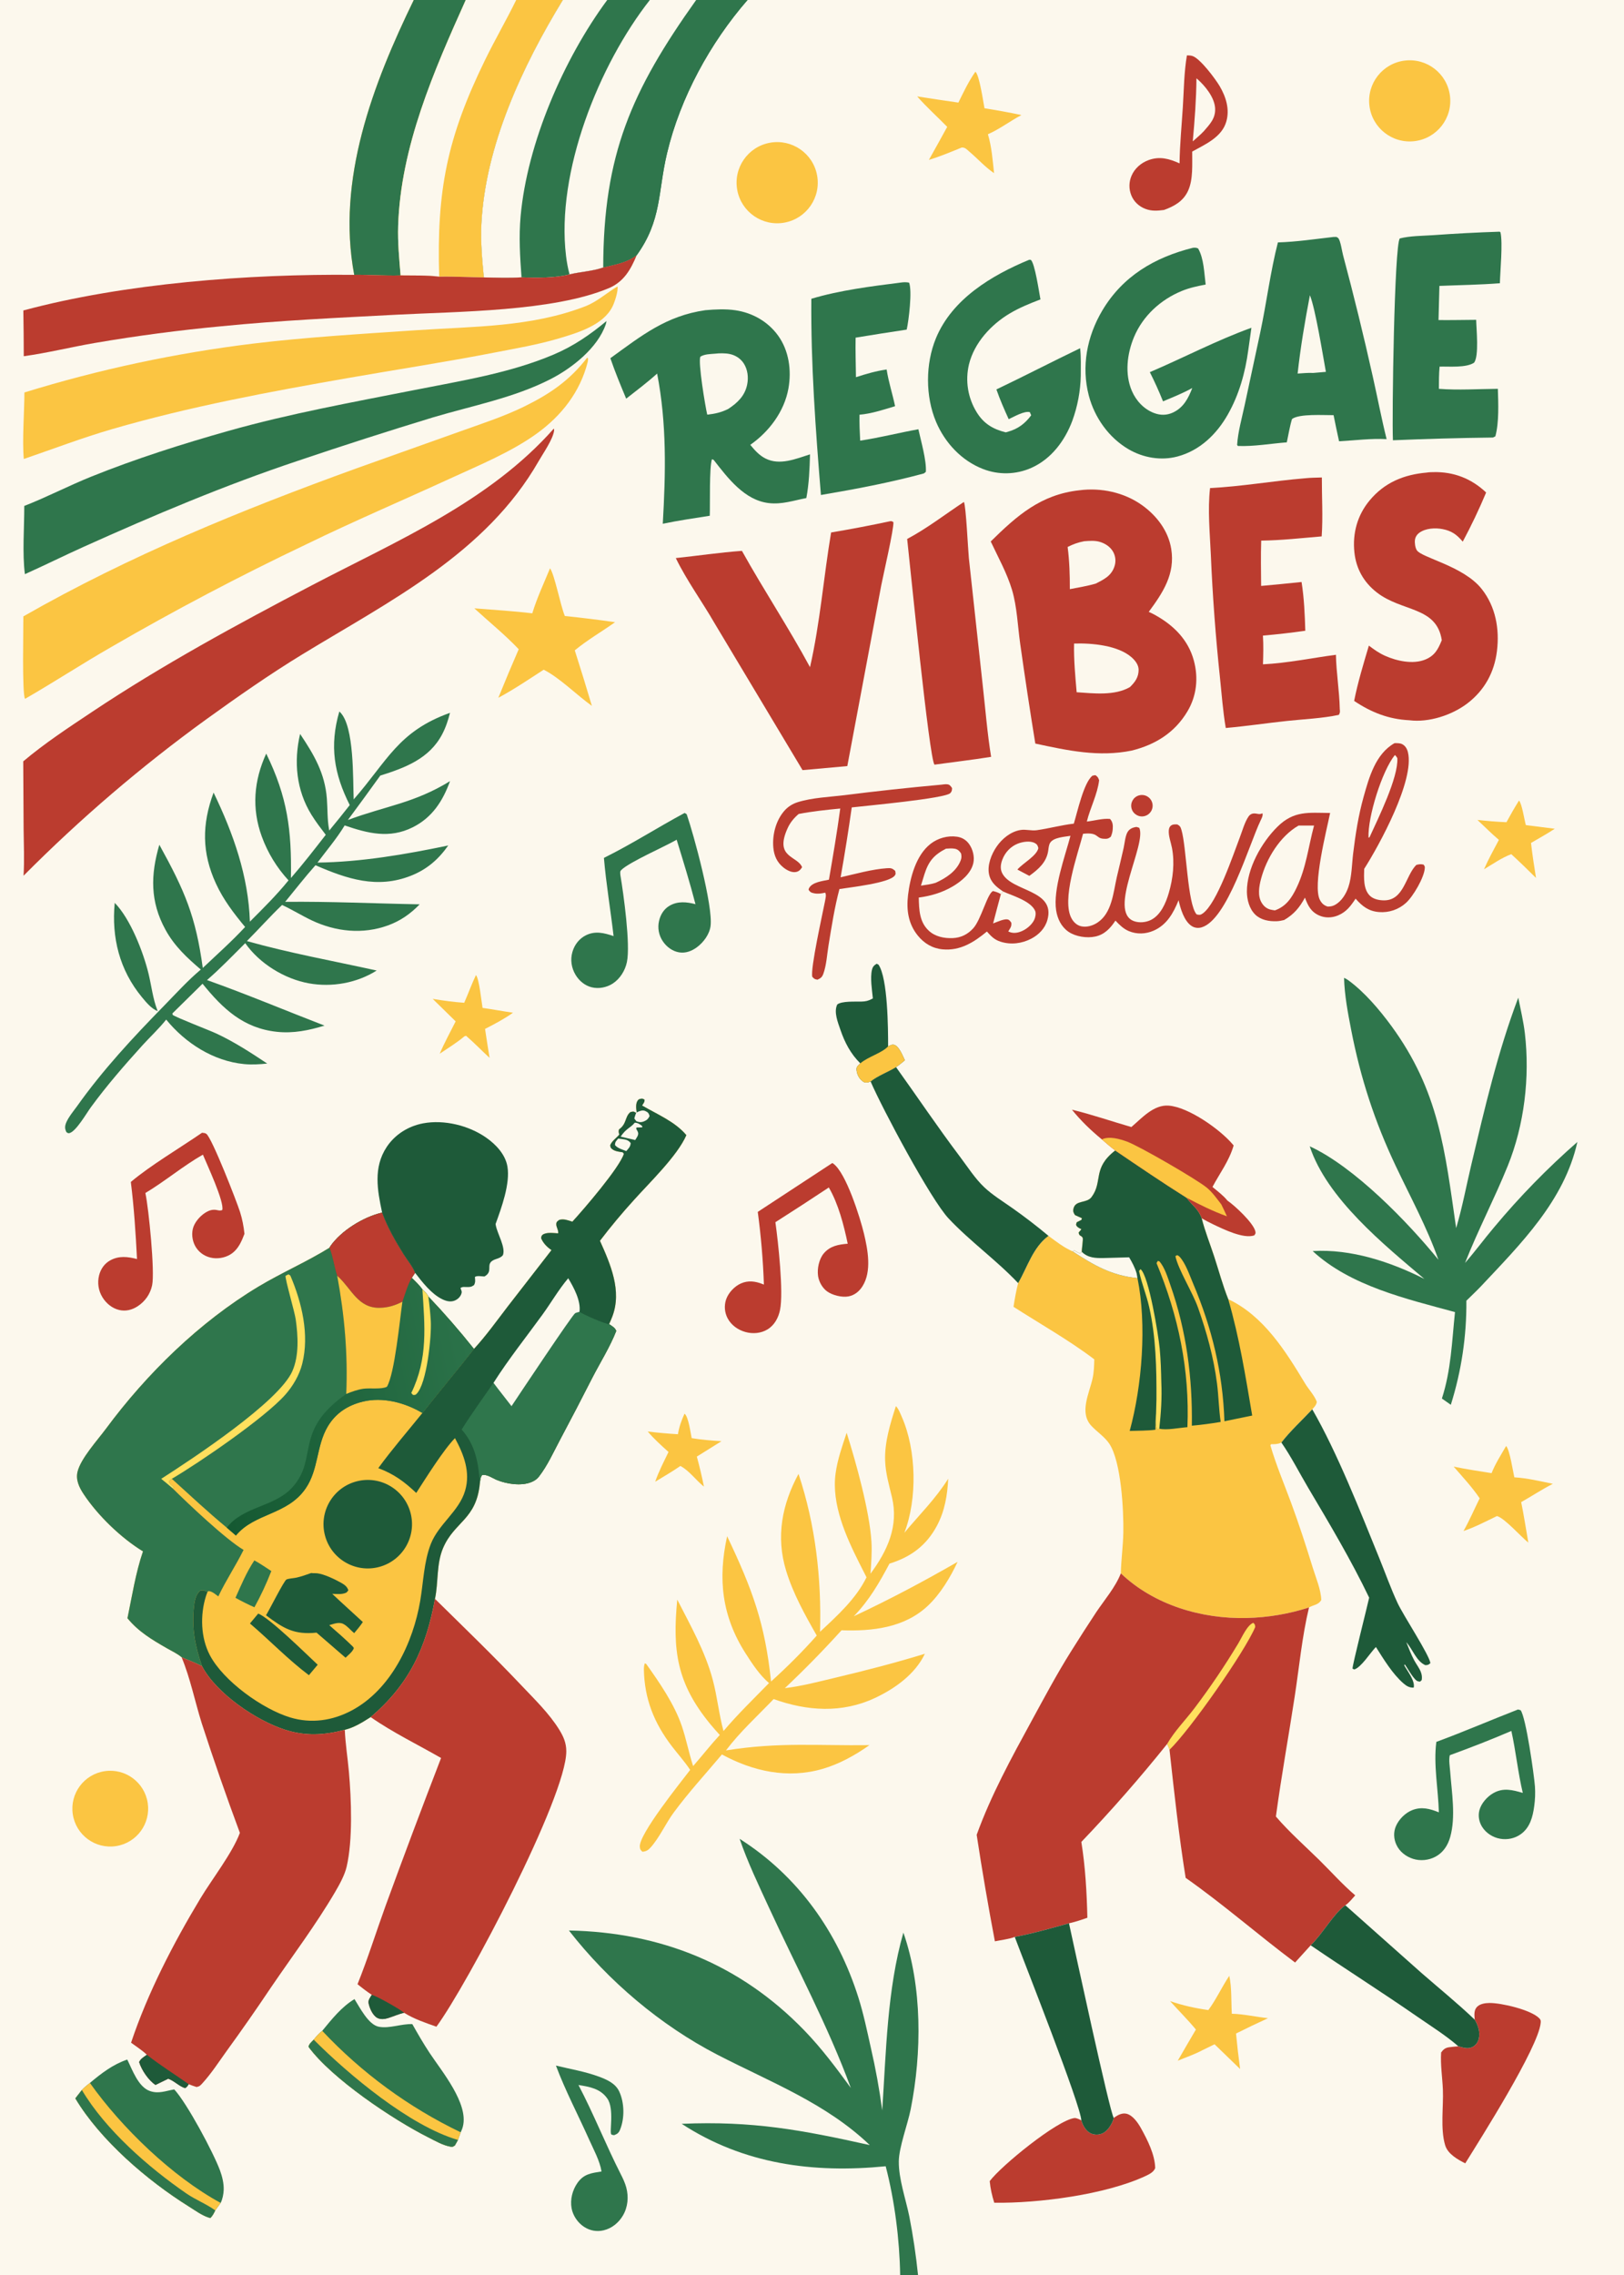 <svg preserveAspectRatio="none" height="1434" width="1024" viewBox="0 0 1462 2048" style="display: block;" xmlns="http://www.w3.org/2000/svg" version="1.1">
<rect x="0" y="0" width="1462" height="2048" fill="#333333" stroke="none"/>
<defs>
	<linearGradient y2="1238.01" x2="427.926" y1="1287" x1="189.148" gradientUnits="userSpaceOnUse" id="Gradient1">
		<stop stop-color="rgb(21,89,50)" stop-opacity="1" offset="0" class="stop0"></stop>
		<stop stop-color="rgb(43,114,73)" stop-opacity="1" offset="1" class="stop1"></stop>
	</linearGradient>
</defs>
<path d="M 0 0 L 372.492 0 L 419.287 0 L 464.699 0 L 506.668 0 L 546.655 0 L 585.022 0 L 626.716 0 L 672.961 0 L 1462 0 L 1462 2048 L 826.452 2048 L 810.368 2048 L 0 2048 L 0 0 z" fill="rgb(252,248,237)" transform="translate(0,0)"></path>
<path d="M 506.668 0 L 546.655 0 L 585.022 0 L 626.716 0 L 672.961 0 C 639.273 38.695 612.351 88.041 600.483 138.028 C 592.179 173.002 595.832 198.376 573.152 229.813 C 563.587 236.861 554.312 237.979 543.047 240.835 C 533.15 244.223 522.823 244.616 512.74 246.991 C 500.539 250.371 482.317 250.169 469.492 249.658 C 458.222 250.435 446.855 249.958 435.568 249.743 C 434.041 233.94 432.598 217.732 433.369 201.848 C 436.799 131.169 470.259 59.581 506.668 0 z" fill="rgb(47,118,76)" transform="translate(0,0)"></path>
<path d="M 626.716 0 L 672.961 0 C 639.273 38.695 612.351 88.041 600.483 138.028 C 592.179 173.002 595.832 198.376 573.152 229.813 C 563.587 236.861 554.312 237.979 543.047 240.835 C 543.232 139.41 568.257 82.092 626.716 0 z" fill="rgb(47,118,76)" transform="translate(0,0)"></path>
<path d="M 585.022 0 L 626.716 0 C 568.257 82.092 543.232 139.41 543.047 240.835 C 533.15 244.223 522.823 244.616 512.74 246.991 C 511.235 241.547 510.229 235.882 509.554 230.277 C 500.478 154.913 539.19 58.271 585.022 0 z" fill="rgb(252,248,237)" transform="translate(0,0)"></path>
<path d="M 506.668 0 L 546.655 0 C 507.496 53.004 474.649 128.696 468.685 194.591 C 467.021 212.987 468.134 231.282 469.492 249.658 C 458.222 250.435 446.855 249.958 435.568 249.743 C 434.041 233.94 432.598 217.732 433.369 201.848 C 436.799 131.169 470.259 59.581 506.668 0 z" fill="rgb(252,248,237)" transform="translate(0,0)"></path>
<path d="M 665.845 1655.36 C 718.441 1688.77 754.146 1739.15 772.806 1798.36 C 777.432 1813.03 780.628 1828.44 783.974 1843.46 C 788.278 1862.08 791.695 1880.9 794.213 1899.85 C 797.737 1847.09 798.631 1790.83 813.269 1739.78 C 830.364 1788.71 829.88 1848.13 819.889 1898.59 C 817.185 1912.25 809.263 1933.05 809.146 1945.74 C 808.999 1961.64 815.375 1979.52 818.589 1995.21 C 822.003 2012.68 824.627 2030.29 826.452 2048 L 810.368 2048 C 809.833 2016.14 805.389 1980.95 797.337 1950.12 C 732.071 1956.59 669.411 1948.28 613.695 1911.92 C 677.648 1909.19 721.477 1917.38 783.008 1931.07 C 743.594 1893.36 693.576 1874.39 646.002 1849.81 C 594.638 1823.27 547.695 1783.49 512.163 1737.88 C 594.679 1739.46 666.612 1768.31 724.288 1828.06 C 739.819 1844.15 752.801 1861.61 765.952 1879.61 C 745.382 1823.65 717.075 1771.2 692.2 1717.12 C 682.833 1696.75 673.13 1676.61 665.845 1655.36 z" fill="rgb(47,118,76)" transform="translate(0,0)"></path>
<path d="M 372.492 0 L 419.287 0 L 464.699 0 L 506.668 0 C 470.259 59.581 436.799 131.169 433.369 201.848 C 432.598 217.732 434.041 233.94 435.568 249.743 C 422.14 249.573 408.818 248.793 395.369 249.078 C 384 247.665 372.108 248.101 360.647 247.916 C 346.745 248.375 332.812 247.252 318.884 247.431 C 302.74 161.726 335.728 75.678 372.492 0 z" fill="rgb(251,197,66)" transform="translate(0,0)"></path>
<path d="M 372.492 0 L 419.287 0 C 390.525 64.038 360.76 131.909 358.437 203.2 C 357.952 218.094 359.403 233.09 360.647 247.916 C 346.745 248.375 332.812 247.252 318.884 247.431 C 302.74 161.726 335.728 75.678 372.492 0 z" fill="rgb(47,118,76)" transform="translate(0,0)"></path>
<path d="M 419.287 0 L 464.699 0 C 455.832 18.137 445.667 35.608 436.794 53.758 C 402.33 124.256 393.06 171.521 395.369 249.078 C 384 247.665 372.108 248.101 360.647 247.916 C 359.403 233.09 357.952 218.094 358.437 203.2 C 360.76 131.909 390.525 64.038 419.287 0 z" fill="rgb(252,248,237)" transform="translate(0,0)"></path>
<path d="M 543.047 240.835 C 554.312 237.979 563.587 236.861 573.152 229.813 C 567.835 242.742 561.488 253.75 548.081 259.408 C 498.181 280.467 412.153 280.39 356.467 283.332 C 304.067 286.099 251.487 288.501 199.267 293.711 C 161.243 297.261 123.368 302.258 85.725 308.693 C 64.342 312.347 42.812 317.714 21.393 320.681 C 21.372 306.951 21.245 293.221 21.012 279.493 C 111.925 254.981 224.691 246.478 318.884 247.431 C 332.812 247.252 346.745 248.375 360.647 247.916 C 372.108 248.101 384 247.665 395.369 249.078 C 408.818 248.793 422.14 249.573 435.568 249.743 C 446.855 249.958 458.222 250.435 469.492 249.658 C 482.317 250.169 500.539 250.371 512.74 246.991 C 522.823 244.616 533.15 244.223 543.047 240.835 z" fill="rgb(187,60,47)" transform="translate(0,0)"></path>
<path d="M 573.163 1001.4 C 572.683 998.104 572.001 993.132 574.362 990.371 C 575.431 989.123 576.55 989.268 578.093 988.99 L 580.167 989.815 C 580.569 992.068 579.209 993.277 578.046 995.193 C 591.434 1003.07 607.795 1009.73 617.896 1021.89 C 609.833 1040.54 584.506 1064.82 570.749 1080.21 C 559.998 1092.02 549.772 1104.28 540.099 1116.99 C 549.577 1138.13 560.051 1162 551.254 1185.16 C 550.358 1187.48 549.392 1189.76 548.357 1192.02 C 550.864 1193.76 553.705 1195.17 554.769 1198.16 C 549.133 1212.59 540.332 1226.49 533.229 1240.3 C 523.664 1259.1 513.919 1277.82 503.997 1296.44 C 498.197 1307.39 492.756 1319.48 485.13 1329.32 C 483.374 1331.58 481.162 1333.02 478.534 1334.14 C 469.522 1337.97 456.218 1335.97 447.445 1332.38 C 443.613 1330.81 438.237 1326.89 434.078 1327.9 C 432.38 1329.84 432.347 1332.72 432.009 1335.2 C 428.881 1368.15 409.143 1369.64 398.924 1393.48 C 392.74 1407.91 394.791 1424.27 391.586 1439.35 C 383.599 1483.4 368.346 1516.34 333.683 1545.78 C 326.228 1550.51 319.079 1555.08 310.398 1557.23 C 291.696 1562.08 275.318 1563.1 256.616 1557.15 C 230.715 1548.9 194.678 1524.41 181.849 1499.9 C 175.977 1496.86 169.569 1494.5 163.481 1491.9 C 159.745 1488.68 154.756 1486.42 150.472 1483.95 C 136.937 1476.15 124.809 1469.05 114.742 1456.78 C 118.885 1436.86 122.113 1415.84 128.722 1396.6 C 108.932 1384.49 88.046 1364.32 75.265 1345.01 C 71.313 1339.03 68.021 1332.25 69.794 1324.92 C 72.695 1312.95 87.735 1296.53 95.413 1286.15 C 132.017 1236.67 179.641 1190.09 232.585 1158.28 C 253.45 1145.74 276.059 1136 296.641 1123.22 C 296.847 1122.85 297.021 1122.47 297.258 1122.12 C 306.948 1107.87 327.597 1095.32 344.01 1091.65 C 348.766 1104.72 355.995 1117.38 363.364 1129.14 C 366.553 1134.23 371.628 1140.3 373.7 1145.83 L 370.668 1150.3 C 374.061 1153.63 377.478 1156.85 380.273 1160.72 C 382.139 1162.66 384.453 1164.65 385.61 1167.11 C 400.074 1182.35 413.604 1197.89 426.696 1214.33 C 437.748 1202.3 447.152 1189.1 457.073 1176.16 L 496.489 1125.36 C 492.492 1122.7 488.983 1119.12 487.131 1114.65 C 487.412 1113.35 487.278 1112.6 488.339 1111.7 C 491.537 1108.99 498.564 1110.09 502.501 1110.28 C 502.929 1107.22 500.517 1104.6 500.792 1101.63 C 500.97 1099.7 502.112 1099.26 503.499 1098.16 C 507.652 1096.99 511.297 1098.57 515.282 1099.78 C 525.785 1088.32 557.749 1051.17 561.653 1038.66 L 560.565 1037.33 C 557.619 1036.88 553.793 1036.5 551.348 1034.65 C 549.588 1033.32 549.637 1032.98 549.348 1030.92 C 550.866 1027.09 554.879 1024.5 557.53 1021.36 C 556.995 1019.51 556.67 1018.64 557.268 1016.72 C 564.403 1011.67 562.361 1005.42 567.489 1001.15 C 570.209 1000.51 570.132 1000.29 572.672 1001.84 L 573.163 1001.4 z" fill="rgb(251,197,66)" transform="translate(0,0)"></path>
<path d="M 296.641 1123.22 C 296.847 1122.85 297.021 1122.47 297.258 1122.12 C 306.948 1107.87 327.597 1095.32 344.01 1091.65 C 348.766 1104.72 355.995 1117.38 363.364 1129.14 C 366.553 1134.23 371.628 1140.3 373.7 1145.83 L 370.668 1150.3 C 374.061 1153.63 377.478 1156.85 380.273 1160.72 C 382.139 1162.66 384.453 1164.65 385.61 1167.11 C 400.074 1182.35 413.604 1197.89 426.696 1214.33 C 411.442 1233.78 395.546 1252.66 380.249 1272.02 C 364.636 1262.65 344.494 1257.38 326.584 1261.78 C 313.057 1265.11 302.19 1272.11 295.009 1284.23 C 284.667 1301.7 286.904 1322.77 275.175 1339.91 C 258.655 1364.05 229.265 1361.86 212.37 1382.32 L 204.17 1375.25 C 187.178 1361.21 171.03 1346.05 154.697 1331.25 L 151.952 1333.33 C 152.665 1335.96 154.434 1337.1 156.475 1338.78 L 156.304 1339.43 L 155.263 1339.7 C 169.222 1353.56 203.213 1385.78 219.284 1395.27 C 212.233 1409.51 203.324 1422.76 196.536 1437.13 C 193.926 1435.28 190.91 1432.4 187.62 1432.34 L 186.775 1433.16 C 183.96 1431.88 183.422 1431.31 180.301 1431.93 C 175.872 1435.57 175.057 1441.9 174.504 1447.31 C 172.578 1466.16 175.703 1482.16 181.849 1499.9 C 175.977 1496.86 169.569 1494.5 163.481 1491.9 C 159.745 1488.68 154.756 1486.42 150.472 1483.95 C 136.937 1476.15 124.809 1469.05 114.742 1456.78 C 118.885 1436.86 122.113 1415.84 128.722 1396.6 C 108.932 1384.49 88.046 1364.32 75.265 1345.01 C 71.313 1339.03 68.021 1332.25 69.794 1324.92 C 72.695 1312.95 87.735 1296.53 95.413 1286.15 C 132.017 1236.67 179.641 1190.09 232.585 1158.28 C 253.45 1145.74 276.059 1136 296.641 1123.22 z" fill="rgb(47,118,76)" transform="translate(0,0)"></path>
<path d="M 296.641 1123.22 C 296.847 1122.85 297.021 1122.47 297.258 1122.12 C 306.948 1107.87 327.597 1095.32 344.01 1091.65 C 348.766 1104.72 355.995 1117.38 363.364 1129.14 C 366.553 1134.23 371.628 1140.3 373.7 1145.83 L 370.668 1150.3 C 374.061 1153.63 377.478 1156.85 380.273 1160.72 C 382.139 1162.66 384.453 1164.65 385.61 1167.11 C 400.074 1182.35 413.604 1197.89 426.696 1214.33 C 411.442 1233.78 395.546 1252.66 380.249 1272.02 C 364.636 1262.65 344.494 1257.38 326.584 1261.78 C 313.057 1265.11 302.19 1272.11 295.009 1284.23 C 284.667 1301.7 286.904 1322.77 275.175 1339.91 C 258.655 1364.05 229.265 1361.86 212.37 1382.32 L 204.17 1375.25 C 218.866 1355.9 247.299 1356.78 263.332 1338.81 C 286.949 1312.35 263.992 1288.4 311.704 1254.86 C 313.203 1218.52 310.163 1184.21 303.568 1148.49 C 300.789 1140.16 299.877 1131.47 296.641 1123.22 z" fill="url(#Gradient1)" transform="translate(0,0)"></path>
<path d="M 296.641 1123.22 C 296.847 1122.85 297.021 1122.47 297.258 1122.12 C 306.948 1107.87 327.597 1095.32 344.01 1091.65 C 348.766 1104.72 355.995 1117.38 363.364 1129.14 C 366.553 1134.23 371.628 1140.3 373.7 1145.83 L 370.668 1150.3 C 366.929 1156.94 364.769 1164.65 362.259 1171.83 C 355.681 1175.25 349.336 1177.19 341.863 1177.34 C 322.412 1177.74 316.491 1160.44 304.57 1149.39 C 304.24 1149.08 303.902 1148.79 303.568 1148.49 C 300.789 1140.16 299.877 1131.47 296.641 1123.22 z" fill="rgb(187,60,47)" transform="translate(0,0)"></path>
<path d="M 303.568 1148.49 C 303.902 1148.79 304.24 1149.08 304.57 1149.39 C 316.491 1160.44 322.412 1177.74 341.863 1177.34 C 349.336 1177.19 355.681 1175.25 362.259 1171.83 C 359.865 1188.63 355.326 1236.5 348.34 1248.37 C 343.562 1250.95 332.807 1249.35 327.029 1250.21 C 321.833 1250.98 316.552 1252.88 311.704 1254.86 C 313.203 1218.52 310.163 1184.21 303.568 1148.49 z" fill="rgb(251,197,66)" transform="translate(0,0)"></path>
<path d="M 380.273 1160.72 C 382.139 1162.66 384.453 1164.65 385.61 1167.11 C 386.627 1174.41 387.362 1181.75 387.812 1189.11 C 388.603 1203.24 384.24 1245.63 375.011 1254.79 C 373.737 1256.05 373.492 1255.71 371.824 1255.78 L 370.251 1254.02 C 385.444 1222.75 382.372 1193.81 380.273 1160.72 z" fill="rgb(255,224,94)" transform="translate(0,0)"></path>
<path d="M 145.14 1331.28 C 173.253 1313.22 251.054 1262.02 263.213 1234.3 C 269.363 1220.28 268.314 1202.6 266.225 1187.76 C 265.257 1180.88 256.412 1150.86 257.088 1148.5 L 259.726 1147.19 L 261.355 1148.27 C 271.738 1172.5 278.684 1201.59 272.074 1227.72 C 269.484 1237.96 263.742 1247.73 256.779 1255.61 C 238.495 1276.29 179.621 1316.62 154.697 1331.25 L 151.952 1333.33 C 152.665 1335.96 154.434 1337.1 156.475 1338.78 L 156.304 1339.43 L 155.263 1339.7 C 151.943 1336.83 148.568 1334.02 145.14 1331.28 z" fill="rgb(255,224,94)" transform="translate(0,0)"></path>
<path d="M 573.163 1001.4 C 572.683 998.104 572.001 993.132 574.362 990.371 C 575.431 989.123 576.55 989.268 578.093 988.99 L 580.167 989.815 C 580.569 992.068 579.209 993.277 578.046 995.193 C 591.434 1003.07 607.795 1009.73 617.896 1021.89 C 609.833 1040.54 584.506 1064.82 570.749 1080.21 C 559.998 1092.02 549.772 1104.28 540.099 1116.99 C 549.577 1138.13 560.051 1162 551.254 1185.16 C 550.358 1187.48 549.392 1189.76 548.357 1192.02 C 550.864 1193.76 553.705 1195.17 554.769 1198.16 C 549.133 1212.59 540.332 1226.49 533.229 1240.3 C 523.664 1259.1 513.919 1277.82 503.997 1296.44 C 498.197 1307.39 492.756 1319.48 485.13 1329.32 C 483.374 1331.58 481.162 1333.02 478.534 1334.14 C 469.522 1337.97 456.218 1335.97 447.445 1332.38 C 443.613 1330.81 438.237 1326.89 434.078 1327.9 C 432.38 1329.84 432.347 1332.72 432.009 1335.2 C 428.881 1368.15 409.143 1369.64 398.924 1393.48 C 392.74 1407.91 394.791 1424.27 391.586 1439.35 C 383.599 1483.4 368.346 1516.34 333.683 1545.78 C 326.228 1550.51 319.079 1555.08 310.398 1557.23 C 291.696 1562.08 275.318 1563.1 256.616 1557.15 C 230.715 1548.9 194.678 1524.41 181.849 1499.9 C 175.703 1482.16 172.578 1466.16 174.504 1447.31 C 175.057 1441.9 175.872 1435.57 180.301 1431.93 C 183.422 1431.31 183.96 1431.88 186.775 1433.16 C 186.232 1434.47 185.747 1435.81 185.322 1437.17 C 180.112 1453.96 180.671 1474.34 188.93 1490.05 C 201.205 1513.4 236.333 1538.54 261.251 1546.09 C 280.205 1551.83 299.421 1549.03 316.769 1539.74 C 352.006 1520.88 371.97 1478.71 378.34 1440.88 C 381.144 1424.23 381.642 1405.78 387.812 1390 C 394.923 1371.82 413.209 1360.66 418.722 1341.96 C 423.682 1325.12 417.53 1309.36 409.58 1294.65 C 399.131 1305.32 383.235 1330.82 374.717 1343.99 C 363.966 1333.81 354.604 1326.91 340.543 1321.66 C 352.988 1304.64 366.999 1288.42 380.249 1272.02 C 395.546 1252.66 411.442 1233.78 426.696 1214.33 C 437.748 1202.3 447.152 1189.1 457.073 1176.16 L 496.489 1125.36 C 492.492 1122.7 488.983 1119.12 487.131 1114.65 C 487.412 1113.35 487.278 1112.6 488.339 1111.7 C 491.537 1108.99 498.564 1110.09 502.501 1110.28 C 502.929 1107.22 500.517 1104.6 500.792 1101.63 C 500.97 1099.7 502.112 1099.26 503.499 1098.16 C 507.652 1096.99 511.297 1098.57 515.282 1099.78 C 525.785 1088.32 557.749 1051.17 561.653 1038.66 L 560.565 1037.33 C 557.619 1036.88 553.793 1036.5 551.348 1034.65 C 549.588 1033.32 549.637 1032.98 549.348 1030.92 C 550.866 1027.09 554.879 1024.5 557.53 1021.36 C 556.995 1019.51 556.67 1018.64 557.268 1016.72 C 564.403 1011.67 562.361 1005.42 567.489 1001.15 C 570.209 1000.51 570.132 1000.29 572.672 1001.84 L 573.163 1001.4 z" fill="rgb(30,90,57)" transform="translate(0,0)"></path>
<path d="M 521.676 1180.93 C 525.267 1183.43 544.367 1191.84 548.357 1192.02 C 550.864 1193.76 553.705 1195.17 554.769 1198.16 C 549.133 1212.59 540.332 1226.49 533.229 1240.3 C 523.664 1259.1 513.919 1277.82 503.997 1296.44 C 498.197 1307.39 492.756 1319.48 485.13 1329.32 C 483.374 1331.58 481.162 1333.02 478.534 1334.14 C 469.522 1337.97 456.218 1335.97 447.445 1332.38 C 443.613 1330.81 438.237 1326.89 434.078 1327.9 C 432.38 1329.84 432.347 1332.72 432.009 1335.2 C 430.788 1317.25 427.964 1300.7 415.587 1286.92 C 424.676 1272.48 434.52 1258.86 444.263 1244.89 C 449.528 1251.98 455.147 1258.85 460.488 1265.89 C 467.068 1255.98 515.112 1183.86 517.754 1182.23 C 518.723 1181.64 520.551 1181.3 521.676 1180.93 z" fill="rgb(47,118,76)" transform="translate(0,0)"></path>
<path d="M 444.263 1244.89 C 457.774 1223.6 473.599 1203.79 488.397 1183.4 C 496.188 1172.65 502.976 1160.81 511.542 1150.71 C 516.456 1158.87 523.083 1171.06 521.676 1180.93 C 520.551 1181.3 518.723 1181.64 517.754 1182.23 C 515.112 1183.86 467.068 1255.98 460.488 1265.89 C 455.147 1258.85 449.528 1251.98 444.263 1244.89 z" fill="rgb(252,248,237)" transform="translate(0,0)"></path>
<path d="M 573.163 1001.4 C 575.575 1000.33 578.296 998.943 580.921 1000.16 C 583.437 1001.32 584.039 1002.13 584.787 1004.69 C 583.657 1007.15 582.272 1008.47 579.714 1009.5 C 577.162 1010.52 575.339 1010.33 572.858 1009.34 L 571.039 1006.87 C 571.491 1005.13 572.013 1003.52 572.672 1001.84 L 573.163 1001.4 z" fill="rgb(252,248,237)" transform="translate(0,0)"></path>
<path d="M 571.396 1010.73 C 571.498 1010.71 571.598 1010.66 571.701 1010.67 C 574.43 1010.88 575.964 1012.01 578.056 1013.64 L 578.181 1014.88 L 572.984 1015.02 L 572.754 1016.21 C 573.306 1017.24 574.204 1018.59 574.461 1019.71 C 574.983 1022 572.96 1024.38 571.847 1026.3 L 558.755 1023.23 C 563.652 1015.76 567.516 1015.49 571.396 1010.73 z" fill="rgb(252,248,237)" transform="translate(0,0)"></path>
<path d="M 556.523 1024.98 C 557.724 1025.11 558.924 1025.25 560.121 1025.41 C 563.435 1025.87 565.726 1026.32 567.776 1029.04 C 567.484 1032.52 565.939 1033.67 563.817 1036.25 C 560.311 1034.81 556.122 1033.81 553.638 1030.83 C 553.688 1027.83 554.688 1027.27 556.523 1024.98 z" fill="rgb(252,248,237)" transform="translate(0,0)"></path>
<path d="M 321.356 1333.48 C 342.543 1328.15 364.071 1340.88 369.608 1362.02 C 375.145 1383.15 362.626 1404.8 341.547 1410.55 C 320.174 1416.37 298.155 1403.64 292.541 1382.21 C 286.926 1360.78 299.873 1338.89 321.356 1333.48 z" fill="rgb(30,90,57)" transform="translate(0,0)"></path>
<path d="M 280.185 1416.07 C 282.05 1416.4 284.005 1416.12 285.904 1416.37 C 291.818 1417.16 300.937 1421.45 306.179 1424.36 C 309.501 1426.2 312.521 1427.91 313.585 1431.71 L 311.954 1433.63 C 308.044 1435.59 303.365 1434.95 299.112 1434.82 C 308.131 1443.42 317.519 1451.7 326.651 1460.2 C 324.284 1463.73 321.584 1466.94 318.863 1470.2 C 315.647 1467.6 312.789 1463.83 309.112 1461.94 C 305.093 1459.87 300.485 1461.88 296.407 1463.01 C 303.663 1469.3 310.812 1475.6 317.665 1482.32 L 318.556 1483.62 C 317.591 1486.85 313.469 1489.96 311.073 1492.32 L 284.973 1469.75 C 264.775 1471.84 255.189 1465.96 239.452 1454.12 C 242.237 1449.94 255.76 1422.68 257.972 1421.85 C 260.513 1420.89 264.118 1420.83 266.889 1420.22 C 271.391 1419.22 275.831 1417.58 280.185 1416.07 z" fill="rgb(30,90,57)" transform="translate(0,0)"></path>
<path d="M 232.445 1452.6 C 242.745 1456.43 275.91 1489.23 285.999 1498.64 L 278.083 1508.06 C 259.435 1494.05 242.792 1476.66 225.021 1461.5 L 232.445 1452.6 z" fill="rgb(30,90,57)" transform="translate(0,0)"></path>
<path d="M 228.972 1404.72 C 234.218 1407.51 239.237 1411.11 244.26 1414.31 C 239.924 1425.51 234.838 1436.4 229.038 1446.92 C 223.183 1444.32 217.572 1441.51 211.974 1438.39 C 217.265 1426.64 221.798 1415.55 228.972 1404.72 z" fill="rgb(47,118,76)" transform="translate(0,0)"></path>
<path d="M 1003.99 1035.69 C 1025.27 1050.13 1046.38 1064.51 1068.16 1078.21 C 1068.3 1078.4 1068.45 1078.6 1068.59 1078.79 C 1073.39 1085.13 1079.18 1088.78 1081.81 1096.73 C 1084.77 1108.45 1089.33 1119.75 1093.08 1131.24 C 1097.23 1143.96 1100.76 1157.14 1105.71 1169.57 C 1137.55 1184.49 1157.36 1216.35 1174.86 1245.37 C 1178.16 1250.86 1183.31 1256.12 1185.48 1262.04 C 1184.96 1264.92 1183.25 1266.55 1181.37 1268.71 C 1172.25 1278.49 1161.7 1288.06 1153.56 1298.62 C 1153.36 1298.71 1153.17 1298.81 1152.97 1298.89 C 1150.04 1300.17 1147.39 1300.1 1144.28 1300.1 L 1143.64 1301.1 C 1148.76 1318.68 1156.08 1335.96 1162.42 1353.15 C 1169.53 1372.41 1175.8 1391.8 1181.85 1411.41 C 1184.61 1420.35 1189.18 1430.99 1189.47 1440.33 C 1186.94 1444.93 1182.45 1444.63 1178.43 1447.09 C 1160.33 1452.92 1141.49 1456.11 1122.49 1456.56 C 1081.75 1457.57 1038.89 1444.89 1009.02 1416.37 C 1009.28 1404.11 1011.04 1391.94 1011.27 1379.65 C 1011.63 1359.98 1009.41 1315.9 998.657 1299.7 C 994.547 1293.5 987.514 1288.98 982.456 1283.53 C 971.439 1271.64 980.582 1254.43 983.567 1241 C 984.836 1235.29 984.995 1229.54 985.122 1223.72 C 962.335 1206.42 936.497 1191.91 912.409 1176.42 C 913.54 1169.21 914.745 1162.16 916.579 1155.09 C 924.985 1140.6 929.854 1122.93 943.894 1112.55 C 950.563 1117.52 957.81 1123.13 965.478 1126.45 L 967.248 1125.78 C 968.883 1126.75 970.482 1127.62 972.204 1128.44 L 973.897 1126.99 C 973.724 1124.59 975.36 1115.43 974.636 1114.2 C 973.227 1111.8 971.693 1113.28 971.03 1109.6 L 973.552 1106.58 C 971.88 1105.73 970.132 1105.04 969.095 1103.4 C 968.371 1102.25 969.002 1101.5 969.358 1100.31 L 973.558 1098.16 L 974.03 1096.69 L 967.769 1093.85 C 966.445 1091.79 965.817 1090.6 966.385 1088.08 C 968.202 1080.02 978.275 1083.58 982.68 1077.63 C 993.153 1063.49 983.131 1051.82 1003.99 1035.69 z" fill="rgb(251,197,66)" transform="translate(0,0)"></path>
<path d="M 1003.99 1035.69 C 1025.27 1050.13 1046.38 1064.51 1068.16 1078.21 C 1068.3 1078.4 1068.45 1078.6 1068.59 1078.79 C 1073.39 1085.13 1079.18 1088.78 1081.81 1096.73 C 1084.77 1108.45 1089.33 1119.75 1093.08 1131.24 C 1097.23 1143.96 1100.76 1157.14 1105.71 1169.57 C 1115.81 1204.39 1121.24 1238.75 1127.29 1274.33 L 1102.28 1279.44 C 1100.84 1235.69 1091.02 1195.36 1073.96 1155.14 C 1070.94 1148.01 1067.2 1136.97 1061.88 1131.32 C 1061.24 1130.64 1060.59 1130.32 1059.77 1129.91 L 1058.15 1130.77 C 1060.57 1142.71 1073.69 1163.49 1078.51 1177.16 C 1086.42 1199.6 1092.59 1221.93 1095.63 1245.59 C 1097.09 1257.02 1097.23 1268.71 1098.92 1280.05 C 1090.27 1281.53 1081.7 1282.66 1072.95 1283.45 C 1073.59 1240.29 1068.06 1197.9 1053.68 1157.01 C 1051.33 1150.34 1048.43 1140.55 1043.61 1135.39 L 1042.29 1135.13 L 1041.17 1137.09 C 1060.9 1184.61 1071.05 1233.21 1068.97 1284.79 C 1062.07 1285.25 1050.05 1287.76 1043.64 1286.11 C 1043.02 1286.5 1042.25 1286.42 1041.53 1286.47 C 1039.95 1282.45 1040.67 1276.84 1040.74 1272.5 C 1040.07 1277.28 1040.23 1282.26 1040.18 1287.09 C 1032.57 1288.04 1024.67 1287.9 1017.01 1288.16 C 1028.16 1247.34 1032.53 1192.31 1023.99 1150.55 C 1000.68 1148.32 984.727 1138.99 965.478 1126.45 L 967.248 1125.78 C 968.883 1126.75 970.482 1127.62 972.204 1128.44 L 973.897 1126.99 C 973.724 1124.59 975.36 1115.43 974.636 1114.2 C 973.227 1111.8 971.693 1113.28 971.03 1109.6 L 973.552 1106.58 C 971.88 1105.73 970.132 1105.04 969.095 1103.4 C 968.371 1102.25 969.002 1101.5 969.358 1100.31 L 973.558 1098.16 L 974.03 1096.69 L 967.769 1093.85 C 966.445 1091.79 965.817 1090.6 966.385 1088.08 C 968.202 1080.02 978.275 1083.58 982.68 1077.63 C 993.153 1063.49 983.131 1051.82 1003.99 1035.69 z" fill="rgb(30,90,57)" transform="translate(0,0)"></path>
<path d="M 965.478 1126.45 L 967.248 1125.78 C 968.883 1126.75 970.482 1127.62 972.204 1128.44 L 973.897 1126.99 C 979.619 1132.48 986.197 1132.65 993.736 1132.51 C 1001.32 1132.38 1008.9 1132.04 1016.49 1131.87 C 1019.33 1136.65 1021.67 1141.03 1023.26 1146.37 L 1023.99 1150.55 C 1000.68 1148.32 984.727 1138.99 965.478 1126.45 z" fill="rgb(252,248,237)" transform="translate(0,0)"></path>
<path d="M 1025.42 1144.18 L 1026.77 1142.51 C 1034.33 1148.72 1042.81 1201.78 1043.98 1213.72 C 1044.97 1223.91 1045.26 1234.18 1045.47 1244.41 C 1046.13 1258.26 1045.15 1272.34 1043.64 1286.11 C 1043.02 1286.5 1042.25 1286.42 1041.53 1286.47 C 1039.95 1282.45 1040.67 1276.84 1040.74 1272.5 L 1041.09 1259.82 C 1041.23 1232.05 1040.67 1203.48 1034.47 1176.29 C 1032.07 1165.76 1027.91 1155.68 1025.62 1145.13 L 1025.42 1144.18 z" fill="rgb(255,224,94)" transform="translate(0,0)"></path>
<path d="M 1009.02 1416.37 C 1038.89 1444.89 1081.75 1457.57 1122.49 1456.56 C 1141.49 1456.11 1160.33 1452.92 1178.43 1447.09 C 1172.2 1472.96 1169.66 1500.33 1165.64 1526.66 C 1160.11 1562.88 1153.51 1598.99 1148.62 1635.29 C 1160.58 1649.27 1174.78 1661.75 1187.9 1674.66 C 1198.53 1685.14 1208.7 1696.61 1220.04 1706.25 C 1217.28 1709.29 1214.56 1712.87 1211.14 1715.17 C 1200.78 1722.4 1190.4 1741.26 1179.93 1751.23 L 1165.89 1766.71 C 1132.73 1741.91 1101.22 1714.23 1067.38 1690.48 C 1061.25 1652.37 1057.06 1613.56 1052.85 1575.19 C 1052.4 1573.33 1051.51 1571.7 1050.7 1569.98 C 1026.24 1600.48 1000.47 1629.91 973.465 1658.17 C 977.051 1680.22 978.4 1704.06 978.904 1726.41 C 973.414 1728.38 968.039 1730.12 962.352 1731.42 C 946.315 1735.87 929.869 1740.59 913.528 1743.69 C 908.027 1745.71 901.418 1746.44 895.649 1747.63 C 889.602 1715.77 884.134 1683.8 879.247 1651.75 C 892.109 1616.2 910.375 1582.78 928.436 1549.66 C 940.009 1528.44 951.402 1506.99 964.265 1486.52 C 971.644 1474.72 979.169 1463.01 986.839 1451.39 C 994.218 1440.38 1004.28 1428.7 1009.02 1416.37 z" fill="rgb(187,60,47)" transform="translate(0,0)"></path>
<path d="M 1050.7 1569.98 C 1057.07 1558.7 1067.37 1548.29 1075.23 1537.88 C 1089.51 1519.01 1102.77 1499.39 1114.95 1479.1 C 1117.92 1474.14 1122.79 1462.87 1128.29 1460.9 C 1129.88 1462.44 1129.78 1462.51 1130 1464.73 C 1120.4 1487.33 1071.55 1557.08 1052.85 1575.19 C 1052.4 1573.33 1051.51 1571.7 1050.7 1569.98 z" fill="rgb(255,224,94)" transform="translate(0,0)"></path>
<path d="M 391.586 1439.35 C 417.709 1465.08 444.137 1490.55 469.34 1517.19 C 481.205 1529.73 494.517 1542.54 503.593 1557.33 C 507.374 1563.5 509.754 1569.1 509.805 1576.41 C 510.092 1617.19 420.459 1787.08 392.875 1824.49 C 382.912 1820.96 372.849 1817.63 363.847 1811.97 C 358.703 1813.12 354.349 1815.16 349.4 1816.73 C 346.278 1817.72 342.487 1818.16 339.527 1816.49 C 335.501 1814.21 332.732 1807.87 331.853 1803.47 C 331.249 1800.45 333.247 1798.25 334.717 1795.81 C 330.214 1792.88 326.051 1789.62 321.855 1786.26 C 331.095 1763.21 338.628 1739.15 347.074 1715.77 C 363.33 1671.22 379.998 1626.83 397.076 1582.6 C 375.948 1570.44 353.691 1559.73 333.683 1545.78 C 368.346 1516.34 383.599 1483.4 391.586 1439.35 z" fill="rgb(187,60,47)" transform="translate(0,0)"></path>
<path d="M 334.717 1795.81 C 340.09 1797.33 359.489 1808.43 363.847 1811.97 C 358.703 1813.12 354.349 1815.16 349.4 1816.73 C 346.278 1817.72 342.487 1818.16 339.527 1816.49 C 335.501 1814.21 332.732 1807.87 331.853 1803.47 C 331.249 1800.45 333.247 1798.25 334.717 1795.81 z" fill="rgb(30,90,57)" transform="translate(0,0)"></path>
<path d="M 163.481 1491.9 C 169.569 1494.5 175.977 1496.86 181.849 1499.9 C 194.678 1524.41 230.715 1548.9 256.616 1557.15 C 275.318 1563.1 291.696 1562.08 310.398 1557.23 C 310.939 1569.89 312.981 1582.39 314.096 1595 C 316.298 1619.91 317.698 1656.23 312.055 1680.5 C 310.304 1688.03 305.653 1696.45 301.751 1703.11 C 284.323 1732.85 263.261 1760.76 243.871 1789.25 C 230.854 1808.69 217.468 1827.88 203.718 1846.81 C 196.876 1856.33 190.248 1866.61 182.354 1875.26 C 180.454 1877.34 179.828 1878.2 176.963 1878.78 C 174.534 1878.04 172.221 1877.23 169.883 1876.24 C 168.872 1877.84 168.339 1878.88 166.619 1879.8 C 161.548 1878.22 157.611 1873.95 152.551 1871.79 L 151.447 1871.33 L 139.937 1876.94 C 133.592 1872.52 127.569 1863.76 125.259 1856.35 C 126.594 1853.22 129.51 1851.78 132.198 1849.76 C 128.067 1845.74 122.636 1842.33 117.991 1838.89 C 132.954 1794.04 156.066 1749.45 180.402 1709.02 C 190.876 1691.62 209.275 1668.07 215.951 1650 C 203.814 1617.33 192.36 1584.41 181.597 1551.26 C 175.477 1531.77 171.301 1510.7 163.481 1491.9 z" fill="rgb(187,60,47)" transform="translate(0,0)"></path>
<path d="M 132.198 1849.76 C 144.196 1859.25 157.389 1867.4 169.883 1876.24 C 168.872 1877.84 168.339 1878.88 166.619 1879.8 C 161.548 1878.22 157.611 1873.95 152.551 1871.79 L 151.447 1871.33 L 139.937 1876.94 C 133.592 1872.52 127.569 1863.76 125.259 1856.35 C 126.594 1853.22 129.51 1851.78 132.198 1849.76 z" fill="rgb(30,90,57)" transform="translate(0,0)"></path>
<path d="M 971.588 441.375 C 991.236 438.819 1011.99 443.228 1028.18 454.811 C 1041.31 464.205 1051.78 477.909 1054.39 494.109 C 1058.05 516.792 1046.93 533.469 1034.16 550.818 C 1036.33 551.743 1038.4 552.829 1040.46 553.984 C 1056.84 563.162 1069.78 576.2 1074.76 594.664 C 1078.96 610.247 1077.33 626.361 1069.04 640.315 C 1057.58 659.607 1040.09 670.405 1018.78 675.7 C 989.071 681.775 961.089 675.604 932.037 669.386 C 927.175 639.427 922.61 609.312 918.39 579.258 C 916.196 563.625 915.586 546.224 911.103 531.143 C 906.656 516.185 898.527 501.568 891.901 487.443 C 915.532 464.182 936.96 445.193 971.588 441.375 z" fill="rgb(187,60,47)" transform="translate(0,0)"></path>
<path d="M 966.927 579.349 C 982.849 578.802 1006.56 580.914 1018.84 591.842 C 1022.01 594.666 1025.05 598.591 1025.04 603.05 C 1025.02 609.724 1021.76 614.129 1017.24 618.518 C 1003.48 626.519 984.566 624.197 969.257 623.181 C 968.001 608.731 966.61 593.85 966.927 579.349 z" fill="rgb(252,248,237)" transform="translate(0,0)"></path>
<path d="M 976.034 487.234 C 980.336 486.92 985.203 486.51 989.411 487.609 C 994.567 488.956 999.487 492.059 1002.11 496.797 C 1004.28 500.71 1004.74 505.344 1003.38 509.606 C 1000.66 518.329 993.946 521.558 986.424 525.37 C 978.845 527.604 970.867 528.839 963.118 530.374 C 963.165 517.847 962.778 504.813 961.125 492.396 C 966.113 489.873 970.546 488.271 976.034 487.234 z" fill="rgb(252,248,237)" transform="translate(0,0)"></path>
<path d="M 498.579 385.827 C 498.787 386.568 498.915 386.804 498.808 387.674 C 497.864 395.392 488.939 408.106 484.908 415.149 C 437.307 498.316 350.946 540.985 272.089 589.127 C 242.521 607.179 213.767 627.31 185.661 647.573 C 127.132 689.987 72.132 737.068 21.198 788.353 C 22.032 774.461 21.401 760.447 21.253 746.537 L 20.915 685.389 C 40.249 669.083 61.7 654.975 82.734 640.954 C 146.559 598.411 213.371 562.166 281.266 526.642 C 357.601 486.703 440.37 451.728 498.579 385.827 z" fill="rgb(187,60,47)" transform="translate(0,0)"></path>
<path d="M 1209.98 880.293 C 1211.61 880.97 1212.98 881.833 1214.4 882.883 C 1228.62 893.385 1242 909.168 1252.41 923.36 C 1295.56 982.217 1300.76 1035.73 1310.89 1105.55 C 1316.48 1086.87 1320.08 1067.28 1324.59 1048.28 C 1336.6 997.64 1348.34 946.906 1366.82 898.131 C 1368.9 908.853 1371.49 919.394 1372.76 930.269 C 1377.37 969.713 1372.27 1012.69 1357.35 1049.55 C 1345.4 1079.05 1330.61 1107.24 1318.89 1136.95 C 1327.98 1126.55 1336.17 1115.32 1345.11 1104.78 C 1368.03 1077.28 1393.08 1051.61 1420.02 1028.04 C 1408.28 1080.95 1368.88 1119.96 1333.18 1158 C 1328.95 1162.42 1324.46 1166.64 1320.1 1170.94 C 1320.37 1202.71 1315.64 1234.33 1306.09 1264.64 L 1298.06 1258.99 C 1306.41 1233.21 1307.04 1207.78 1309.85 1181.18 C 1266.31 1169.31 1215.78 1157.76 1181.73 1126.25 C 1216.28 1124.17 1251.84 1135.95 1282.32 1151.34 C 1245.75 1120.42 1194.53 1078.87 1179.08 1031.93 C 1219.19 1050.36 1267.3 1100.03 1294.93 1134.05 C 1284.72 1105.04 1269.54 1077.21 1256.4 1049.42 C 1237.51 1009.48 1224.79 970.47 1216.39 927.136 C 1213.4 911.709 1210.4 896.042 1209.98 880.293 z" fill="rgb(47,118,76)" transform="translate(0,0)"></path>
<path d="M 806.523 1265.83 C 808.88 1268.11 810.5 1272.48 811.815 1275.46 C 825.094 1305.51 825.916 1349.39 814.161 1379.83 C 827.728 1363.52 842.236 1349.34 853.623 1331.18 C 852.918 1345.86 850.549 1360.1 843.622 1373.24 C 834.096 1391.31 819.931 1401.67 800.733 1407.64 C 791.432 1425.09 782.53 1440.6 768.644 1454.99 C 801.361 1439.65 830.688 1424.04 862.06 1406.04 C 855.483 1420.08 846.482 1435.12 835.115 1445.74 C 814.003 1465.48 785.088 1468.58 757.576 1467.62 C 741.264 1485.66 724.244 1503.04 706.556 1519.73 C 722.047 1517.87 737.223 1513.81 752.385 1510.22 C 779.456 1503.81 806.004 1496.94 832.611 1488.77 C 823.907 1507.16 805.508 1520.25 787.505 1528.65 C 757.91 1542.46 726.615 1540.4 696.477 1529.55 C 681.912 1544.78 666.275 1558.93 653.531 1575.78 C 701.248 1568.13 735.935 1571.63 782.716 1571.03 C 769.779 1580.11 755.732 1588 740.486 1592.41 C 709.107 1601.5 677.944 1594.66 649.899 1579.41 C 635.309 1596.79 620.041 1613.35 606.544 1631.66 C 599.237 1641.57 593.893 1653.91 585.838 1663.01 C 583.562 1665.59 581.675 1666.73 578.327 1666.98 C 576.572 1665.31 576.252 1665.02 575.997 1662.61 C 574.822 1651.49 612.933 1604.35 621.317 1593.32 C 616.418 1585.89 610.314 1579.15 604.898 1572.08 C 588.868 1551.15 580.153 1529.43 579.656 1502.92 C 579.657 1500.79 579.841 1499.36 580.492 1497.33 L 581.765 1497.95 C 593.71 1514.68 607.042 1534.07 613.745 1553.67 C 617.787 1565.48 620.077 1577.93 623.992 1589.87 C 632.093 1580.6 639.604 1570.93 647.988 1561.88 C 644.977 1558.6 642.049 1555.25 639.207 1551.82 C 609.267 1515.23 605.275 1485.79 609.701 1440.02 C 621.686 1463.5 634.827 1486.6 641.665 1512.22 C 645.715 1527.4 647.183 1543.12 651.328 1558.33 C 664.012 1543.3 678.548 1529.22 692.302 1515.14 C 683.931 1508.03 677.159 1497.73 671.272 1488.52 C 649.834 1455 646.12 1421.38 654.599 1382.96 C 677.221 1430.47 688.73 1461.55 694.125 1513.74 C 708.422 1500.86 722.52 1486.78 735.283 1472.38 C 724.612 1453.69 713.97 1434.59 707.667 1413.89 C 698.37 1383.37 703.979 1354.41 718.858 1326.84 C 734.157 1372.76 739.605 1420.82 738.24 1468.98 C 753.683 1454.56 770.703 1439.21 780.079 1419.93 C 777.945 1415.78 775.832 1411.62 773.741 1407.44 C 761.55 1383.12 748.471 1354.29 752.229 1326.47 C 753.933 1313.85 758.203 1301.86 762.2 1289.84 C 770.731 1316.85 782.79 1360.23 784.508 1387.8 C 785.109 1397.43 784.3 1407.09 783.648 1416.7 C 799.006 1395.95 809.14 1373.8 802.974 1347.8 C 800.403 1336.97 797.265 1326.43 796.849 1315.21 C 796.221 1298.27 801.422 1281.78 806.523 1265.83 z" fill="rgb(251,197,66)" transform="translate(0,0)"></path>
<path d="M 528.676 321.892 L 529.436 322.866 C 529.378 323.951 529.311 324.943 529.042 326.001 C 522.189 352.975 505.444 374.263 483.249 390.302 C 460.301 406.887 431.446 418.746 405.762 430.551 C 362.381 450.489 318.259 469.27 275.359 490.187 C 215.653 518.596 157.128 549.425 99.93 582.597 C 73.794 597.59 48.617 614.118 22.548 629.116 C 19.734 624.872 21.153 564.606 21.019 554.891 C 116.7 500.188 217.161 459.242 320.484 421.778 L 414.189 388.387 C 433.591 381.431 453.504 375.025 472.033 365.923 C 495.088 354.6 512.85 342.464 528.676 321.892 z" fill="rgb(251,197,66)" transform="translate(0,0)"></path>
<path d="M 305.467 640.553 C 305.706 640.759 305.959 640.95 306.184 641.171 C 319.114 653.872 317.64 701.913 318.401 719.646 C 348.706 685.1 358.35 658.408 405.124 641.699 C 403.39 648.474 401.304 654.865 398.032 661.073 C 386.443 683.064 364.659 691.192 342.326 698.221 C 332.707 711.61 322.991 724.929 313.179 738.177 C 347.657 725.36 372.715 723.112 405.128 703.211 C 398.656 721.108 389.065 736.009 371.599 744.735 C 350.631 755.211 331.247 750.259 310.289 743.074 C 303.335 754.611 293.922 765.735 285.807 776.534 C 325.087 776.037 365.155 769.155 403.521 761.124 C 394.752 773.62 384.362 782.639 370.055 788.316 C 339.528 800.43 312.379 791.228 284.004 778.914 C 274.547 789.515 265.764 800.882 256.734 811.858 C 297.13 811.431 337.417 813.384 377.806 814.102 C 369.565 822.64 360.453 829.029 349.245 833.092 C 326.55 841.319 302.37 838.79 280.785 828.612 C 271.654 824.306 263.134 818.916 253.933 814.685 C 243.062 825.075 232.918 836.522 222.246 847.181 C 260.901 858.055 299.94 865.043 339.093 873.697 C 321.263 884.966 298.857 888.946 278.162 885.241 C 256.188 881.308 233.548 867.407 220.772 849.053 C 209.488 860.273 198.404 871.88 186.352 882.279 C 222.012 894.985 256.845 909.638 292.143 923.275 C 278.052 927.579 264.172 930.443 249.369 928.878 C 219.083 925.676 200.574 908.087 182.345 885.584 L 155.226 912.29 L 155.422 913.599 C 158.988 916.178 187.886 927.208 194.632 930.339 C 210.742 937.817 225.81 947.621 240.559 957.445 C 233.545 958.152 226.844 958.6 219.8 957.921 C 192.126 955.253 166.927 939.079 149.609 917.853 C 143.154 926.035 135.131 933.408 128.1 941.178 C 111.886 959.096 95.961 977.396 81.698 996.926 C 77.953 1002.05 68.551 1018.39 62.65 1020.02 C 61.21 1020.41 61.001 1019.9 59.79 1019.21 C 59.028 1017.55 58.465 1016.02 58.647 1014.15 C 59.206 1008.4 65.889 1000.72 69.26 995.972 C 92.722 962.934 119.618 934.095 147.858 905.217 C 158.562 894.27 169.056 882.645 180.779 872.807 C 168.207 862.099 157.055 851.72 148.982 837.017 C 135.038 811.62 135.516 787.531 143.446 760.474 C 166.37 802.04 176.17 824.767 182.559 871.368 C 195.358 859.26 208.678 847.407 220.663 834.496 C 210.505 822.267 201.156 810.085 194.449 795.526 C 181.617 767.676 181.699 742.121 192.28 713.519 C 210.052 750.363 223.608 788.603 224.96 829.696 C 236.936 817.715 249.073 805.709 259.742 792.528 C 249.216 781.142 241.055 767.78 235.732 753.216 C 226.41 727.813 228.517 702.716 239.665 678.411 C 258.876 717.725 262.603 747.32 261.903 790.425 C 272.836 777.83 283.042 764.687 293.262 751.515 C 288.776 745.634 284.277 739.758 280.381 733.463 C 266.736 711.417 264.327 685.671 270.162 660.716 C 282.62 679.354 292.479 695.882 294.263 718.979 C 294.97 728.125 294.558 737.396 296.191 746.448 L 296.418 747.659 C 302.67 740.109 308.819 732.474 314.864 724.757 C 300.72 696.677 296.475 671.475 305.467 640.553 z" fill="rgb(47,118,76)" transform="translate(0,0)"></path>
<path d="M 555.916 257.89 C 556.661 261.956 553.384 271.905 551.447 275.861 C 543.163 292.78 519.978 299.634 503.17 304.642 C 484.289 310.268 464.385 313.651 445.048 317.411 C 401.377 325.903 357.486 332.598 313.686 340.246 C 242.384 352.697 170.548 366.065 100.975 386.292 C 74.117 394.1 47.895 404.127 21.438 413.189 C 19.89 396.739 21.921 370.92 21.98 353.306 C 89.135 332.572 158.003 317.856 227.768 309.333 C 276.671 303.436 325.732 300.604 374.852 297.276 C 426.14 293.801 478.31 294.622 526.967 275.711 C 537.804 271.499 545.977 263.706 555.916 257.89 z" fill="rgb(251,197,66)" transform="translate(0,0)"></path>
<path d="M 545.985 289.019 C 545.821 290.106 545.668 291.013 545.308 292.056 C 537.975 313.308 515.008 331.392 495.48 341.373 C 462.705 358.127 425.348 365.189 390.237 375.617 C 349.35 388.068 308.657 401.143 268.171 414.838 C 202.584 436.714 138.566 463.798 75.551 492.156 C 57.737 500.173 40.245 508.884 22.422 516.878 C 19.978 498.211 21.919 474.655 21.846 455.458 C 42.137 447.566 61.774 437.283 82.048 429.12 C 122.199 412.955 164.12 399.637 205.758 387.876 C 260.64 372.374 317.649 362.072 373.591 351.022 C 415.362 342.771 459.324 335.84 498.665 319.069 C 516.346 311.531 531.281 301.289 545.985 289.019 z" fill="rgb(47,118,76)" transform="translate(0,0)"></path>
<path d="M 634.984 279.247 C 643.835 278.477 653.275 278.005 662.091 279.311 C 677.407 281.578 691.329 289.462 700.451 302.081 C 710.276 315.672 712.684 333.418 709.785 349.69 C 706.093 370.409 692.43 388.572 675.438 400.462 C 679.408 405.288 683.41 409.842 689.061 412.723 C 702.003 419.324 716.483 413.032 729.211 409.025 C 728.879 421.84 728.315 435.79 725.896 448.359 C 714.461 450.558 703.961 454.287 692.09 452.893 C 670.285 450.331 655.341 430.533 642.773 414.388 C 642.149 413.677 641.802 413.704 640.922 413.422 C 638.426 420.728 639.348 453.982 638.96 464.299 C 624.849 466.548 610.654 468.576 596.667 471.508 C 599.28 425.915 600.349 381.429 591.575 336.309 C 582.721 344.278 573.094 351.551 563.717 358.894 C 558.688 346.855 553.696 334.816 549.474 322.466 C 577.438 302.249 599.558 284.329 634.984 279.247 z" fill="rgb(47,118,76)" transform="translate(0,0)"></path>
<path d="M 643.571 318.41 C 647.663 317.931 652.617 317.854 656.671 318.644 C 661.893 319.661 666.617 322.633 669.529 327.121 C 673.137 332.682 673.947 339.824 672.625 346.239 C 670.523 356.451 663.909 362.651 655.543 368.171 C 649.384 371.249 643.5 372.574 636.685 373.278 C 634.908 365.743 628.246 325.834 630.513 321.08 C 634.323 318.732 639.216 318.798 643.571 318.41 z" fill="rgb(252,248,237)" transform="translate(0,0)"></path>
<path d="M 801.511 469.191 C 802.919 469.088 803.072 469.367 804.276 470.001 C 804.855 475.855 795.097 517.828 793.379 526.772 L 762.784 689.656 L 722.491 693.293 L 643.294 561.055 C 632.066 541.549 618.192 522.58 608.383 502.4 C 628.241 500.311 647.998 497.351 667.92 495.9 C 687.571 531.219 709.992 565.005 729.209 600.61 C 738.299 560.891 741.451 519.535 748.194 479.355 C 766.039 476.357 783.815 472.968 801.511 469.191 z" fill="rgb(187,60,47)" transform="translate(0,0)"></path>
<path d="M 1284.51 425.423 C 1286.37 425.074 1288.54 425.075 1290.43 425.028 C 1308.71 424.577 1324.72 430.854 1337.89 443.366 C 1331.57 458.436 1324.55 473.199 1316.84 487.606 C 1311.49 481.287 1306.91 477.926 1298.66 476.311 C 1292.04 475.014 1283.36 475.505 1277.75 479.607 C 1275.65 481.135 1274.17 483.371 1273.81 485.961 C 1273.44 488.641 1273.99 492.964 1275.44 495.28 C 1279.81 502.227 1317.42 509.456 1333.85 530.159 C 1346.49 546.101 1350.05 566.274 1347.62 586.116 C 1345.27 605.271 1336.41 621.443 1321 633.218 C 1307.18 643.771 1286.27 650.627 1268.76 648.39 C 1250 647.467 1234.5 641.299 1219.06 630.985 C 1222.35 614.355 1227.49 597.449 1232.33 581.196 C 1236.93 584.75 1241.63 588.013 1246.96 590.388 C 1257.39 595.039 1271.98 598.279 1283 593.795 C 1291.66 590.269 1294.65 584.475 1297.96 576.324 C 1293.34 545.726 1262.08 551.057 1239.34 533.237 C 1227.67 524.085 1220.84 511.981 1219.29 497.208 C 1217.48 480.007 1221.98 463.739 1233.04 450.456 C 1246.49 434.302 1263.93 427.207 1284.51 425.423 z" fill="rgb(187,60,47)" transform="translate(0,0)"></path>
<path d="M 1174.73 430.569 C 1179.74 429.999 1184.95 430.035 1189.99 429.829 C 1189.92 447.515 1191.08 465.211 1189.83 482.877 C 1171.75 484.403 1153.55 486.445 1135.4 486.67 C 1134.96 500.26 1135.22 513.872 1135.33 527.467 C 1147.47 526.386 1159.6 525.208 1171.72 523.933 C 1174.02 538.326 1174.65 553.259 1175.09 567.821 C 1162.42 569.637 1149.7 571.089 1136.94 572.174 C 1137.5 580.84 1137.27 589.373 1136.98 598.042 C 1158.83 596.977 1180.95 592.33 1202.66 589.456 C 1202.98 605.749 1205.78 621.923 1206.13 638.251 C 1206.33 640.736 1206.53 641.27 1205.31 643.541 C 1190.27 646.724 1173.92 647.369 1158.59 649.011 C 1140.22 650.978 1121.89 653.739 1103.49 655.356 C 1100.94 640.414 1099.83 625.033 1098.26 609.951 C 1094.36 573.196 1091.62 536.329 1090.05 499.402 C 1089.18 479.704 1087.11 458.96 1089.35 439.366 C 1117.66 437.978 1146.38 432.883 1174.73 430.569 z" fill="rgb(187,60,47)" transform="translate(0,0)"></path>
<path d="M 1200.43 213.325 L 1203.06 213.29 C 1203.67 213.698 1204.45 213.926 1204.9 214.513 C 1206.87 217.12 1208.11 226.114 1209.07 229.684 C 1218.76 265.984 1227.7 302.481 1235.88 339.153 C 1240.1 357.867 1243.66 376.704 1248.29 395.326 C 1234.06 394.54 1219.71 396.511 1205.48 397.229 C 1203.75 389.418 1202.11 381.588 1200.55 373.741 C 1192 373.83 1169.52 372.27 1163.12 377.23 C 1161.05 383.995 1159.96 391.291 1158.44 398.212 C 1144.12 399.319 1128.75 402.056 1114.45 401.471 L 1113.71 400.581 C 1114.44 388.873 1118.04 376.277 1120.49 364.785 L 1134.52 299.417 C 1140.22 272.583 1143.63 244.746 1150.42 218.228 C 1167.02 217.758 1183.93 215.191 1200.43 213.325 z" fill="rgb(47,118,76)" transform="translate(0,0)"></path>
<path d="M 1179.24 265.77 C 1184.25 278.187 1190.83 319.464 1193.63 334.757 L 1182.24 335.744 C 1177.56 335.512 1172.86 335.986 1168.18 336.301 C 1170.74 312.801 1174.79 288.989 1179.24 265.77 z" fill="rgb(252,248,237)" transform="translate(0,0)"></path>
<path d="M 1073.8 223.095 C 1075.76 222.902 1076.7 222.849 1078.57 223.647 C 1083.82 232.661 1084.07 245.932 1085.39 256.16 C 1078.02 257.566 1071.01 259.036 1064.03 261.882 C 1044.95 269.658 1028.85 284.341 1020.87 303.477 C 1014.63 318.437 1012.41 336.686 1018.96 351.916 C 1022.77 360.77 1029.77 368.332 1038.89 371.803 C 1044.63 373.988 1050.37 373.988 1055.99 371.361 C 1065.44 366.946 1069.81 358.54 1073.33 349.305 C 1064.89 354.003 1055.89 357.559 1047.01 361.312 C 1043.39 352.305 1039.51 343.69 1035.14 335.028 C 1065.77 321.946 1095.2 306.398 1126.58 295.063 L 1123.75 315.188 C 1121.03 335.472 1115.47 355.33 1105.3 373.228 C 1095.26 390.916 1080.12 405.59 1060.05 410.944 C 1045.21 414.904 1029.16 412.132 1015.97 404.421 C 998.184 394.022 985.372 375.897 980.2 356.13 C 973.342 329.916 978.553 302.79 992.276 279.645 C 1010.73 248.517 1039.51 231.708 1073.8 223.095 z" fill="rgb(47,118,76)" transform="translate(0,0)"></path>
<path d="M 344.01 1091.65 C 339.71 1071.48 335.92 1051.02 348.094 1032.59 C 355.591 1021.24 367.618 1013.76 380.912 1011.26 C 399.772 1007.72 421.972 1013.16 437.614 1024.08 C 446.375 1030.2 454.922 1039.17 456.798 1050.09 C 459.453 1065.53 451.397 1087.38 446.141 1101.91 L 446.38 1103.25 C 447.779 1110.75 455.427 1123.01 452.735 1129.94 C 449.781 1133.54 445.129 1132.93 442.235 1135.76 C 438.201 1139.72 443.693 1144.79 436.14 1149.12 C 433.746 1149.08 429.25 1148.15 427.521 1149.57 C 427.775 1152.69 428.141 1153.95 426.8 1156.83 C 424.248 1158.67 422.983 1158.67 419.907 1158.63 C 417.623 1158.6 416.415 1158.23 414.521 1159.54 C 415.508 1162.13 416.189 1162.81 415.041 1165.46 C 413.96 1167.95 411.616 1169.96 409.094 1170.91 C 405.383 1172.3 401.622 1171.28 398.189 1169.63 C 388.357 1164.88 380.21 1154.27 373.7 1145.83 C 371.628 1140.3 366.553 1134.23 363.364 1129.14 C 355.995 1117.38 348.766 1104.72 344.01 1091.65 z" fill="rgb(30,90,57)" transform="translate(0,0)"></path>
<path d="M 1350.04 208.572 L 1350.79 209.143 C 1353.03 218.635 1350.5 244.294 1350.27 254.977 C 1332.22 256.389 1313.92 256.626 1295.83 257.378 L 1295.02 288.128 C 1306.31 288.249 1317.62 288.005 1328.91 287.924 C 1329.06 296.06 1331.67 320.722 1326.98 326.541 C 1319.86 331.24 1304.62 329.828 1296 330.039 C 1295.34 336.683 1295.41 343.364 1295.36 350.034 C 1312.69 351.395 1331 350.164 1348.43 350.018 C 1348.85 363.068 1349.6 380.196 1346.2 392.794 L 1344.03 393.882 C 1314 394.242 1283.98 395.062 1253.97 396.341 C 1253 375.286 1255.24 220.286 1260.18 214.648 C 1269.57 212.287 1280.28 212.366 1289.97 211.717 C 1309.97 210.276 1330 209.228 1350.04 208.572 z" fill="rgb(47,118,76)" transform="translate(0,0)"></path>
<path d="M 966.705 741.464 C 969.919 730.996 975.641 704.404 983.511 698.271 L 986.107 697.812 C 988.443 699.458 988.498 699.836 989.478 702.383 C 987.959 715.18 981.48 727.106 978.414 739.575 C 984.999 738.93 992.898 736.529 999.334 737.248 C 1001.74 739.94 1002 742.764 1001.74 746.359 C 1001.57 748.862 1000.97 750.952 1000.02 753.255 C 997.679 755.16 996.434 755.248 993.378 755.057 C 986.197 754.608 989.146 749.012 975.007 750.596 C 970.242 769.061 955.145 810.438 964.861 827.16 C 966.704 830.331 969.524 832.946 973.15 833.83 C 978.113 835.04 983.656 833.368 987.843 830.649 C 1001 822.106 1002.21 803.645 1005.37 789.774 C 1007.39 780.934 1009.63 772.141 1011.57 763.284 C 1012.46 759.23 1013.03 752.214 1015.23 748.797 C 1017.07 745.949 1019.96 744.839 1023.17 744.435 L 1025.6 745.214 C 1032.58 759.842 996.863 820.46 1020.84 829.24 C 1025.59 830.98 1031.62 830.407 1036.11 828.168 C 1044.96 823.753 1049.56 812.9 1052.18 803.946 C 1056.01 790.911 1057.63 776.656 1055.04 763.206 C 1054.08 758.265 1051.81 752.436 1052.21 747.432 C 1052.37 745.38 1053.18 743.593 1055.09 742.667 C 1056.47 742.002 1058.26 742.135 1059.76 742.131 C 1062.38 743.497 1062.8 744.471 1063.65 747.32 C 1068.17 762.496 1068.97 813.928 1077.25 823.158 C 1079.71 823.745 1080.7 823.809 1082.84 822.274 C 1095.62 813.095 1110.16 769.461 1116.15 753.826 C 1118.37 748.047 1120.5 740.144 1123.99 735.05 C 1125.23 733.239 1127.04 732.245 1129.27 732.292 C 1132.17 732.353 1133.67 733.565 1136.48 732.135 C 1137.22 734.185 1135.71 736.821 1134.77 738.796 C 1124.27 760.863 1104.99 827.775 1081.85 834.801 C 1078.75 835.742 1075.52 835.389 1072.78 833.621 C 1065.93 829.184 1062.7 817.916 1061.02 810.395 C 1056.38 821.904 1050.46 832.59 1038.54 837.803 C 1031.41 840.918 1023.41 841.239 1016.19 838.187 C 1011.34 836.135 1007.72 832.523 1004.17 828.76 C 999.665 835.572 994.422 841.29 986.054 843.096 C 978.45 844.737 968.452 843.239 961.976 838.846 C 955.466 834.429 951.961 827.127 950.788 819.526 C 947.862 800.557 958.699 771.17 963.687 752.443 C 958.365 753.352 948.653 753.797 945.489 758.552 C 944.141 760.577 944 763.495 943.65 765.857 C 942.109 776.28 934.814 782.599 926.643 788.478 L 915.901 782.799 C 920.925 776.967 933.236 770.592 934.789 763.504 C 934.191 761.217 933.747 760.081 931.543 758.917 C 927.259 756.653 920.617 757.762 916.306 759.449 C 909.849 761.976 904.906 767.263 902.424 773.685 C 900.861 777.73 900.193 782.038 902.218 786.049 C 910.77 802.986 950.543 800.685 942.916 828.141 C 940.819 835.69 935.307 841.374 928.504 844.961 C 919.978 849.456 909.953 850.704 900.721 847.726 C 895.055 845.898 892.261 842.846 888.467 838.577 C 876.802 848.229 864.456 856.094 848.588 854.629 C 839.509 853.79 831.973 849.304 826.269 842.26 C 817.645 831.612 815.886 819.126 817.454 805.848 C 819.312 790.103 824.596 769.857 837.769 759.628 C 844.378 754.496 853.19 752.03 861.512 753.225 C 866.052 753.877 869.764 756.093 872.441 759.845 C 875.801 764.556 877.507 771.322 876.233 776.974 C 874.118 786.35 865.448 793.416 857.551 798.053 C 848.088 803.61 837.916 806.578 827.108 808.016 C 827.395 818.81 827.588 829.948 836.167 837.874 C 841.967 843.232 850.015 844.835 857.731 844.503 C 865.172 844.183 871.296 841.079 876.229 835.588 C 883.304 827.712 888.972 804.034 893.977 802.161 C 896.6 802.803 898.709 803.506 901.038 804.887 L 903.125 802.593 C 897.246 798.629 891.99 794.574 890.406 787.181 C 888.616 778.822 892.517 768.974 897.202 762.156 C 902.136 754.973 909.984 748.546 918.819 747.171 C 923.618 746.424 928.525 748.054 933.303 747.382 C 944.503 745.807 955.324 742.781 966.705 741.464 z" fill="rgb(187,60,47)" transform="translate(0,0)"></path>
<path d="M 903.125 802.593 C 911.211 806.248 928.115 811.106 931.888 820.01 C 932.844 822.265 932.089 825.907 931.079 828.035 C 928.705 833.035 923.019 837.406 917.792 839.037 C 914.348 840.112 910.941 840.151 907.677 838.495 C 909.446 835.504 910.853 834.193 910.409 830.57 C 909.195 829.086 908.679 827.839 906.589 827.635 C 903.219 827.306 897.331 830.102 894.035 831.285 C 896.356 822.484 898.612 813.659 901.038 804.887 L 903.125 802.593 z" fill="rgb(252,248,237)" transform="translate(0,0)"></path>
<path d="M 851.627 763.996 C 854.159 763.818 857.037 763.585 859.532 764.043 C 862.216 764.535 863.755 766.109 865.188 768.293 C 865.686 770.748 865.725 772.36 864.795 774.73 C 860.943 784.541 851.409 790.559 842.303 794.729 C 838.116 796.101 833.427 796.568 829.075 797.279 C 830.103 793.788 831.169 790.309 832.273 786.841 C 835.965 775.314 840.791 769.569 851.627 763.996 z" fill="rgb(252,248,237)" transform="translate(0,0)"></path>
<path d="M 926.509 233.858 L 927.987 233.931 C 931.634 236.883 935.46 263.267 936.665 269.536 C 927.152 273.179 917.85 276.93 909.069 282.153 C 892.224 292.173 877.084 308.569 872.324 327.989 C 868.788 342.773 871.319 358.357 879.352 371.262 C 885.606 381.423 894.075 386.416 905.445 389.219 C 905.699 389.15 905.953 389.084 906.206 389.013 L 907.468 388.647 C 916.455 386.098 922.75 381.367 928.319 373.878 L 927.084 371.014 C 922.029 369.73 912.756 375.22 908.084 377.35 C 904.05 368.513 900.205 359.762 897.015 350.581 C 922.273 338.53 947.145 325.615 972.377 313.489 C 973.301 321.651 972.95 330.042 972.964 338.25 C 972.662 352.108 970.086 365.822 965.34 378.845 C 958.625 396.787 946.405 413.166 928.557 421.153 C 914.706 427.342 898.948 427.705 884.826 422.159 C 865.621 414.673 850.726 398.674 842.743 379.888 C 832.989 356.933 833.069 327.498 842.573 304.492 C 857.184 269.124 892.72 247.841 926.509 233.858 z" fill="rgb(47,118,76)" transform="translate(0,0)"></path>
<path d="M 810.777 254.392 C 813.512 254.02 815.692 253.903 818.407 254.451 C 821.35 261.829 818.111 288.562 816.257 296.727 C 800.906 299.017 785.575 301.433 770.264 303.974 C 770.015 315.804 770.445 327.721 770.572 339.557 C 779.766 336.594 788.608 333.976 798.197 332.628 C 799.865 343.668 803.507 354.68 805.796 365.669 C 795.432 368.779 784.578 372.44 773.766 373.338 C 773.599 381.146 773.971 388.882 774.368 396.676 C 791.851 394.071 809.321 389.546 826.776 386.434 C 829.017 396.745 834.199 414.652 833.495 424.767 L 831.763 426.189 C 801.398 434.429 770.04 440.331 739.035 445.601 C 734.251 386.911 729.897 327.864 730.401 268.975 C 755.803 261.317 784.442 257.731 810.777 254.392 z" fill="rgb(47,118,76)" transform="translate(0,0)"></path>
<path d="M 867.755 451.866 C 869.674 455.739 871.415 494.42 872.22 502.476 L 884.706 617.063 C 887.117 638.465 888.805 660.075 892.242 681.333 C 875.319 684.028 858.221 686.035 841.239 688.367 C 836.508 682.381 819.53 511.006 816.671 485.193 C 834.632 475.645 850.795 463.045 867.755 451.866 z" fill="rgb(187,60,47)" transform="translate(0,0)"></path>
<path d="M 1255.43 669.004 C 1257.6 668.999 1260.26 668.892 1262.25 669.884 C 1265.09 671.302 1266.71 674.091 1267.45 677.073 C 1273.74 702.328 1241.59 761.024 1228.1 782.185 C 1227.91 789.874 1227.2 800.342 1233.13 806.276 C 1236.33 809.49 1241.59 810.526 1245.98 810.533 C 1264 810.558 1265.25 788.307 1275.03 778.629 C 1277.54 777.989 1279.04 777.747 1281.57 778.361 C 1282.44 779.688 1282.76 779.73 1282.67 781.415 C 1282.23 789.833 1272.21 806.956 1265.74 812.808 C 1259.14 818.796 1250.35 821.783 1241.47 821.061 C 1232.13 820.334 1226.36 815.857 1220.37 809 C 1215.95 815.631 1212.09 820.963 1204.48 824.114 C 1199.06 826.358 1192.9 826.544 1187.52 824.122 C 1180.08 820.776 1177.45 815.213 1174.76 808.074 C 1169.96 816.965 1164.82 823.122 1156.03 828.23 C 1153.86 828.752 1151.7 829.206 1149.46 829.299 C 1142.63 829.581 1135.18 828.296 1130.09 823.392 C 1124.72 818.22 1122.56 809.99 1122.51 802.729 C 1122.37 782.085 1135.67 758.379 1150.04 744.237 C 1164.92 729.59 1177.98 731.68 1197.44 731.863 C 1194.18 747.812 1181.43 797.374 1188.26 810.161 C 1189.97 813.363 1191.82 815.029 1195.26 816.13 C 1198 816.12 1200.01 815.715 1202.39 814.289 C 1207.98 810.942 1211.83 804.604 1213.87 798.549 C 1216.98 789.348 1217 777.86 1218.19 768.113 C 1220.27 751.015 1222.87 734.235 1227.51 717.623 C 1232.48 699.799 1238.33 678.641 1255.43 669.004 z" fill="rgb(187,60,47)" transform="translate(0,0)"></path>
<path d="M 1168.99 743.215 L 1182.97 743.203 C 1177.81 762.317 1175.97 780.918 1167.28 799.099 C 1162.84 808.392 1157.75 816.007 1147.72 819.544 C 1146.47 819.363 1145.22 819.177 1143.98 818.897 C 1140.4 818.086 1137.75 815.878 1135.85 812.765 C 1131.98 806.409 1133.46 797.928 1135.27 791.126 C 1140.1 772.86 1152.31 752.75 1168.99 743.215 z" fill="rgb(252,248,237)" transform="translate(0,0)"></path>
<path d="M 1255.7 679.72 C 1256.84 680.611 1257.22 681.28 1257.95 682.502 C 1258.91 700.092 1240.57 736.903 1232.92 753.717 L 1232.01 754.13 C 1231.16 735.603 1244.1 694.11 1255.7 679.72 z" fill="rgb(252,248,237)" transform="translate(0,0)"></path>
<path d="M 290.088 1828.2 C 298.648 1817.82 307.428 1806.67 319.126 1799.64 C 323.907 1807.13 331.635 1822.82 341.147 1824.56 C 350.777 1826.32 361.265 1821.78 371.191 1822.16 C 376.156 1830.96 381.179 1839.69 386.761 1848.12 C 397.746 1864.72 421.907 1893.52 416.73 1914.26 C 416.278 1916.08 415.535 1917.88 414.751 1919.57 L 412.284 1926.45 L 409.537 1931.38 C 407.87 1932.43 407.691 1932.83 405.749 1932.51 C 398.824 1931.38 391.859 1927.27 385.653 1924.15 C 353.556 1908.01 298.532 1871.04 277.761 1842.62 C 278.118 1840.05 280.666 1838.07 282.416 1836.14 C 284.802 1833.07 287.015 1830.64 290.088 1828.2 z" fill="rgb(47,118,76)" transform="translate(0,0)"></path>
<path d="M 282.416 1836.14 C 284.802 1833.07 287.015 1830.64 290.088 1828.2 C 325.647 1866.09 367.914 1897.07 414.751 1919.57 L 412.284 1926.45 L 409.537 1931.38 C 407.87 1932.43 407.691 1932.83 405.749 1932.51 C 398.824 1931.38 391.859 1927.27 385.653 1924.15 C 353.556 1908.01 298.532 1871.04 277.761 1842.62 C 278.118 1840.05 280.666 1838.07 282.416 1836.14 z" fill="rgb(251,197,66)" transform="translate(0,0)"></path>
<path d="M 282.416 1836.14 C 314.064 1867.85 368.901 1913.81 412.284 1926.45 L 409.537 1931.38 C 407.87 1932.43 407.691 1932.83 405.749 1932.51 C 398.824 1931.38 391.859 1927.27 385.653 1924.15 C 353.556 1908.01 298.532 1871.04 277.761 1842.62 C 278.118 1840.05 280.666 1838.07 282.416 1836.14 z" fill="rgb(47,118,76)" transform="translate(0,0)"></path>
<path d="M 80.938 1875.11 C 91.389 1866.38 101.475 1858.54 114.557 1854.07 C 119.157 1863.26 124.418 1878.74 134.984 1882.41 C 142.837 1885.13 149.199 1882.28 156.859 1880.93 C 168.362 1893.38 191.991 1937.55 197.988 1953.73 C 200.054 1959.3 201.625 1965.65 201.371 1971.64 C 201.22 1975.21 200.32 1979.96 198.626 1983.12 L 193.785 1989.85 C 192.512 1992.49 191.476 1994.64 189.374 1996.72 C 189.174 1996.67 188.973 1996.63 188.775 1996.57 C 182.414 1994.87 175.479 1989.74 169.869 1986.23 C 132.908 1963.16 90.372 1926.77 67.831 1889.01 L 73.707 1881.47 C 75.814 1879.08 78.484 1877.13 80.938 1875.11 z" fill="rgb(47,118,76)" transform="translate(0,0)"></path>
<path d="M 80.938 1875.11 C 109.453 1915.4 155.157 1959.51 198.626 1983.12 L 193.785 1989.85 C 192.512 1992.49 191.476 1994.64 189.374 1996.72 C 189.174 1996.67 188.973 1996.63 188.775 1996.57 C 182.414 1994.87 175.479 1989.74 169.869 1986.23 C 132.908 1963.16 90.372 1926.77 67.831 1889.01 L 73.707 1881.47 C 75.814 1879.08 78.484 1877.13 80.938 1875.11 z" fill="rgb(251,197,66)" transform="translate(0,0)"></path>
<path d="M 73.707 1881.47 C 94.969 1917.3 133.712 1951.16 167.78 1974.62 C 175.97 1980.26 185.966 1984.15 193.785 1989.85 C 192.512 1992.49 191.476 1994.64 189.374 1996.72 C 189.174 1996.67 188.973 1996.63 188.775 1996.57 C 182.414 1994.87 175.479 1989.74 169.869 1986.23 C 132.908 1963.16 90.372 1926.77 67.831 1889.01 L 73.707 1881.47 z" fill="rgb(47,118,76)" transform="translate(0,0)"></path>
<path d="M 783.738 973.542 C 790.128 968.424 799.499 965.021 806.645 960.63 C 825.922 987.529 844.218 1014.84 864.188 1041.28 C 871.049 1050.37 877.811 1061.02 886.103 1068.83 C 893.614 1075.9 902.786 1081.49 911.209 1087.44 C 922.451 1095.35 933.355 1103.73 943.894 1112.55 C 929.854 1122.93 924.985 1140.6 916.579 1155.09 C 897.051 1134.42 873.407 1117.61 853.968 1096.91 C 837.893 1079.8 794.614 998.667 783.738 973.542 z" fill="rgb(30,90,57)" transform="translate(0,0)"></path>
<path d="M 1153.56 1298.62 C 1161.7 1288.06 1172.25 1278.49 1181.37 1268.71 C 1203.87 1307.73 1224.46 1360.33 1241.56 1402.33 C 1247.05 1415.82 1251.97 1429.78 1258.11 1442.98 C 1263.38 1454.34 1286.69 1489.65 1287.71 1497.18 C 1285.83 1498.83 1285.68 1498.83 1283.18 1499.04 C 1275.14 1495.61 1271.7 1484.66 1266.03 1478.36 C 1268.22 1483.81 1270.32 1489.37 1273.07 1494.56 C 1274.93 1498.06 1277.84 1501.72 1279.18 1505.38 C 1280.07 1507.83 1280.29 1509.88 1279.9 1512.44 L 1278.41 1513.86 C 1275.75 1513.63 1275.01 1513.01 1273.23 1510.92 C 1270.05 1507.19 1267.44 1502.41 1264.67 1498.31 L 1264.16 1499.19 C 1267.06 1504.37 1274.15 1513.38 1272.67 1519.22 C 1268.92 1519.45 1266.23 1517.84 1263.45 1515.42 C 1253.58 1506.88 1245.63 1493.67 1238.66 1482.68 C 1233.78 1487.54 1225.47 1501.05 1219.19 1502.89 L 1217.6 1502.18 C 1217.33 1499.47 1231.01 1445.59 1232.59 1438.26 C 1216.38 1404.47 1196.82 1371.59 1177.72 1339.39 C 1169.82 1326.07 1162.38 1311.27 1153.56 1298.62 z" fill="rgb(30,90,57)" transform="translate(0,0)"></path>
<path d="M 1002.65 1906.61 C 1002.88 1906.45 1003.11 1906.27 1003.34 1906.11 C 1006.36 1903.95 1010.23 1901.92 1014.07 1902.83 C 1019.9 1904.2 1024.6 1911.22 1027.32 1916.16 C 1033.14 1926.71 1039.65 1939.57 1039.96 1951.73 C 1038.68 1955.24 1034.8 1957.26 1031.56 1958.77 C 995.275 1975.77 934.702 1983.52 895.07 1982.97 C 893.059 1976.51 891.621 1970.25 890.982 1963.51 C 901.45 1949.54 951.461 1908.83 967.177 1906.73 C 968.923 1906.5 971.969 1907.96 973.455 1908.82 C 973.833 1910.11 974.266 1911.35 974.844 1912.56 C 976.607 1916.27 979.36 1919.8 983.396 1921.06 C 986.918 1922.16 990.742 1921.69 993.893 1919.77 C 997.899 1917.31 1001.64 1911.18 1002.65 1906.61 z" fill="rgb(187,60,47)" transform="translate(0,0)"></path>
<path d="M 1018.5 1014.59 C 1027.95 1006.52 1038.6 994.297 1052.1 995.307 C 1069.96 996.643 1098.29 1016.66 1109.69 1030.12 L 1110.58 1031.19 C 1106.48 1045.24 1098.27 1055.83 1091.51 1068.53 C 1096.11 1072.38 1101.23 1076.12 1104.99 1080.81 C 1111.41 1085.15 1128.66 1101.07 1130.19 1108.77 C 1130.54 1110.53 1130.07 1110.65 1129.22 1112.1 C 1119.57 1115.51 1101.52 1106.64 1092.37 1102.29 C 1088.77 1100.59 1085.25 1098.74 1081.81 1096.73 C 1079.18 1088.78 1073.39 1085.13 1068.59 1078.79 C 1068.45 1078.6 1068.3 1078.4 1068.16 1078.21 C 1046.38 1064.51 1025.27 1050.13 1003.99 1035.69 C 999.799 1032.53 995.856 1029.16 991.917 1025.7 C 981.861 1017.41 973.203 1009.1 964.999 998.959 C 983.154 1003.36 1000.59 1009.42 1018.5 1014.59 z" fill="rgb(187,60,47)" transform="translate(0,0)"></path>
<path d="M 991.917 1025.7 C 998.657 1022.55 1008.04 1025.3 1014.68 1027.73 C 1025.55 1031.7 1077.3 1061.62 1086.46 1069.2 C 1091.49 1073.36 1095.49 1079.11 1099.49 1084.25 C 1101.26 1087.77 1102.88 1091.37 1104.53 1094.95 C 1091.81 1090.37 1080.09 1084.55 1068.16 1078.21 C 1046.38 1064.51 1025.27 1050.13 1003.99 1035.69 C 999.799 1032.53 995.856 1029.16 991.917 1025.7 z" fill="rgb(251,197,66)" transform="translate(0,0)"></path>
<path d="M 1327.62 1818.17 L 1327.52 1817.05 C 1327.24 1813.59 1326.96 1809.8 1329.39 1806.97 C 1332.08 1803.86 1337.02 1803.17 1340.91 1803.14 C 1351.55 1803.03 1378.29 1809.29 1385.69 1816.88 C 1387.05 1818.28 1387.17 1819.06 1387 1820.99 C 1385.02 1843.14 1332.49 1925.9 1319.08 1947.5 C 1312.32 1944.09 1303.39 1939.1 1301.02 1931.26 C 1296.54 1916.45 1299.58 1896.72 1298.95 1881.1 C 1298.5 1870.08 1296.64 1858.67 1297.37 1847.69 C 1299.28 1845.06 1301.02 1843.53 1304.33 1843.01 C 1307.15 1842.57 1310.03 1842.43 1312.86 1842.13 C 1317.25 1843.27 1321.53 1844.88 1325.83 1842.6 C 1328.62 1841.13 1330.57 1838.26 1331.27 1835.22 C 1332.66 1829.18 1330.61 1823.33 1327.62 1818.17 z" fill="rgb(187,60,47)" transform="translate(0,0)"></path>
<path d="M 913.528 1743.69 C 929.869 1740.59 946.315 1735.87 962.352 1731.42 C 966.895 1752.02 999.031 1901.46 1002.65 1906.61 C 1001.64 1911.18 997.899 1917.31 993.893 1919.77 C 990.742 1921.69 986.918 1922.16 983.396 1921.06 C 979.36 1919.8 976.607 1916.27 974.844 1912.56 C 974.266 1911.35 973.833 1910.11 973.455 1908.82 C 972.927 1895.15 922.722 1768.26 913.528 1743.69 z" fill="rgb(30,90,57)" transform="translate(0,0)"></path>
<path d="M 616.341 731.825 L 618.176 732.949 C 624.613 751.498 642.063 815.879 639.671 833.716 C 638.68 841.114 633.418 848.199 627.593 852.587 C 622.885 856.134 617.25 858.347 611.28 857.327 C 605.302 856.306 600.02 852.337 596.696 847.353 C 593.071 842 591.838 835.38 593.294 829.082 C 594.55 823.449 597.647 818.36 602.7 815.4 C 610.127 811.051 618.152 811.903 626.095 813.966 C 621.052 794.442 615.08 775.215 609.162 755.943 C 598.173 762.303 566.337 776.132 559.283 783.232 C 557.94 784.584 558.433 785.767 558.466 787.582 C 561.429 805.312 567.642 850.293 564.373 866.059 C 562.796 873.669 558.245 881.075 551.69 885.374 C 546.218 888.963 538.997 890.369 532.631 888.784 C 526.472 887.251 521.335 882.942 518.119 877.548 C 514.389 871.292 513.28 863.909 515.34 856.875 C 517.212 850.482 521.387 845.004 527.394 842 C 535.875 837.761 543.9 839.848 552.373 842.688 C 549.687 819.228 545.658 795.824 543.676 772.307 C 568.491 760.031 591.957 744.939 616.341 731.825 z" fill="rgb(47,118,76)" transform="translate(0,0)"></path>
<path d="M 749.272 1046.99 C 749.503 1047.12 749.746 1047.23 749.965 1047.38 C 761.65 1055.41 774.469 1096.67 777.793 1110.61 C 781.249 1125.11 784.926 1144.53 776.431 1157.95 C 773.477 1162.61 769.248 1166.05 763.724 1167.08 C 757.871 1168.16 749.168 1165.96 744.396 1162.4 C 740.184 1159.25 737.14 1153.69 736.438 1148.51 C 735.561 1142.04 737.324 1133.48 741.527 1128.44 C 747.222 1121.61 754.865 1120.31 763.149 1119.63 C 759.677 1102.93 754.752 1083.78 746.142 1068.99 C 730.21 1079.57 714.177 1089.99 698.044 1100.26 C 700.543 1118 705.523 1163.39 702.212 1179.29 C 700.753 1186.3 697.245 1192.92 690.977 1196.75 C 685.054 1200.37 677.619 1200.96 671.011 1199.1 C 664.405 1197.23 658.393 1193.04 655.11 1186.9 C 652.294 1181.66 651.769 1175.48 653.66 1169.84 C 655.703 1163.82 661.177 1157.98 666.997 1155.4 C 673.586 1152.48 679.952 1153.39 686.427 1155.91 L 687.701 1156.42 C 686.973 1134.78 685.062 1112.44 682.174 1090.98 L 749.272 1046.99 z" fill="rgb(187,60,47)" transform="translate(0,0)"></path>
<path d="M 1366.59 1538.92 L 1368.92 1539.57 C 1373.75 1545.9 1381.07 1597.99 1381.83 1608.29 C 1382.22 1614.19 1382 1620.11 1381.17 1625.96 C 1379.88 1635.59 1377.39 1645.23 1369.07 1651.19 C 1363.68 1655.06 1356.94 1656.41 1350.44 1655.27 C 1343.95 1654.12 1337.81 1650.21 1334.3 1644.62 C 1331.55 1640.24 1330.51 1634.88 1331.78 1629.82 C 1333.36 1623.51 1338.79 1617.36 1344.42 1614.18 C 1353.34 1609.15 1361.61 1611.32 1370.88 1614.04 C 1366.54 1595.63 1364.66 1576.72 1360.61 1558.23 C 1342.44 1566.08 1323.78 1573.27 1305.19 1580.09 C 1304.09 1584.18 1305.21 1590.57 1305.53 1594.92 C 1306.9 1613.64 1310.68 1635.38 1305.55 1653.71 C 1303.45 1661.19 1299.3 1667.67 1292.3 1671.44 C 1286.21 1674.72 1278.65 1675.48 1272.05 1673.36 C 1265.61 1671.29 1259.99 1666.94 1257.1 1660.72 C 1254.66 1655.47 1254.35 1649.41 1256.63 1644.05 C 1259.28 1637.8 1265.12 1631.95 1271.44 1629.49 C 1279.82 1626.22 1287.38 1628.28 1295.33 1631.53 C 1294.81 1610.98 1290.35 1588.35 1293.07 1568.08 C 1317.72 1559.02 1342.08 1548.46 1366.59 1538.92 z" fill="rgb(47,118,76)" transform="translate(0,0)"></path>
<path d="M 181.87 1019.74 C 183.337 1019.93 184.605 1019.84 185.805 1020.77 C 190.953 1024.75 213.057 1081.49 216.08 1091.02 C 218.157 1097.57 219.344 1103.92 220.079 1110.74 C 217.595 1117.18 214.864 1123.75 209.192 1128.07 C 204.332 1131.78 197.637 1133.34 191.631 1132.51 C 185.669 1131.69 180.348 1128.56 176.884 1123.61 C 173.484 1118.76 172.252 1112.18 173.554 1106.4 C 174.843 1100.67 179.85 1094.85 184.75 1091.76 C 188.181 1089.59 191.427 1088.5 195.448 1089.36 C 197.381 1089.78 198.199 1089.94 200.08 1089.33 C 202.232 1082.24 186.155 1047.94 182.662 1039.44 C 164.824 1049.6 148.619 1063.36 130.872 1073.98 C 133.91 1088.13 139.518 1144.76 136.956 1157 C 135.292 1164.96 130.601 1171.62 123.784 1176.03 C 118.84 1179.23 113.135 1180.67 107.31 1179.29 C 100.98 1177.8 95.602 1173.35 92.241 1167.87 C 88.576 1161.93 87.489 1154.75 89.23 1147.99 C 90.693 1142.34 94.022 1137.51 99.179 1134.65 C 107.059 1130.28 115.002 1131.28 123.339 1133.41 C 122.19 1110.52 120.626 1086.76 117.78 1064.03 C 135.246 1049.23 162.276 1033.23 181.87 1019.74 z" fill="rgb(187,60,47)" transform="translate(0,0)"></path>
<path d="M 1179.93 1751.23 C 1190.4 1741.26 1200.78 1722.4 1211.14 1715.17 L 1279.87 1776.27 C 1295.78 1790.14 1312.37 1803.59 1327.62 1818.17 C 1330.61 1823.33 1332.66 1829.18 1331.27 1835.22 C 1330.57 1838.26 1328.62 1841.13 1325.83 1842.6 C 1321.53 1844.88 1317.25 1843.27 1312.86 1842.13 C 1301.67 1832.36 1288.14 1823.93 1275.91 1815.45 C 1244.28 1793.52 1211.74 1772.91 1179.93 1751.23 z" fill="rgb(30,90,57)" transform="translate(0,0)"></path>
<path d="M 495.158 511.594 C 499.268 517.244 504.462 544.819 508.495 554.554 C 523.599 556.09 538.668 557.947 553.693 560.124 C 541.73 568.642 528.749 576.112 517.436 585.468 C 522.761 602.067 527.893 618.727 532.83 635.445 C 519.389 625.884 503.681 609.993 489.454 602.89 C 476.027 611.576 462.716 620.608 448.615 628.172 C 454.549 613.523 460.669 598.949 466.972 584.454 C 454.62 571.415 440.252 559.784 427.002 547.636 C 444.385 549.064 461.875 550.025 479.188 552.148 C 483.324 538.392 489.71 524.893 495.158 511.594 z" fill="rgb(251,197,66)" transform="translate(0,0)"></path>
<path d="M 1068.51 49.86 C 1070.1 49.885 1071.73 49.9 1073.27 50.341 C 1080.38 52.373 1094.48 71.52 1098.01 77.561 C 1103.67 87.225 1107.16 98.277 1103.99 109.39 C 1099.97 123.52 1085.16 129.851 1073.28 136.444 C 1073.16 147.736 1074.31 161.598 1069.44 171.996 C 1065.13 181.216 1057.06 185.711 1047.85 189.027 C 1041.98 189.766 1036.76 190.196 1031.1 188.026 C 1025.37 185.828 1020.77 181.587 1018.46 175.861 C 1016.17 170.219 1016.23 163.897 1018.62 158.298 C 1021.45 151.601 1027.28 146.561 1034.05 144.108 C 1044.06 140.485 1052.59 142.869 1061.89 147.08 C 1062.1 130.213 1063.79 113.104 1064.85 96.256 C 1065.81 80.942 1065.93 64.986 1068.51 49.86 z" fill="rgb(187,60,47)" transform="translate(0,0)"></path>
<path d="M 1077.1 70.537 C 1077.28 70.676 1077.47 70.804 1077.65 70.954 C 1084.76 77.101 1093.33 87.592 1093.9 97.395 C 1094.42 106.507 1089.3 111.619 1083.79 118.041 C 1080.73 121.324 1077.12 124.273 1073.78 127.28 C 1075.49 108.492 1076.94 89.406 1077.1 70.537 z" fill="rgb(252,248,237)" transform="translate(0,0)"></path>
<path d="M 847.104 706.418 C 848.808 706.222 850.809 705.882 852.53 706.02 C 855.032 706.221 855.807 707.591 857.102 709.487 C 856.947 711.525 856.973 712.274 855.584 713.912 C 851.417 718.825 778.745 725.459 766.776 726.863 C 763.809 747.887 760.47 768.857 756.761 789.764 C 770.151 786.765 784.932 782.483 798.574 781.577 C 802.044 781.346 803.346 781.682 805.868 783.929 C 806.176 785.783 806.704 786.638 805.479 788.235 C 800.267 795.028 765.609 798.732 755.697 800.346 C 751.295 816.902 748.63 834.129 745.871 851.036 C 744.541 859.181 744.036 868.818 741.23 876.563 C 740.065 879.78 738.842 880.583 735.931 881.953 C 733.217 881.474 733.106 881.254 731.282 879.385 C 729.376 872.188 740.617 822.161 742.713 811.276 C 743.085 808.794 744.159 805.724 742.854 803.579 C 739.653 804.376 736.377 804.831 733.091 804.206 C 730.434 803.701 729.387 803.222 727.926 801.037 C 728.015 800.356 727.983 800.24 728.346 799.534 C 731.162 794.058 740.782 793.119 746.244 791.915 C 749.908 770.579 753.548 749.316 756.436 727.856 C 743.931 729.047 731.347 730.389 719.005 732.752 C 714.643 736.47 711.307 740.544 708.941 745.791 C 696.927 772.426 718.05 770.264 722.074 780.711 C 720.63 782.941 719.254 784.515 716.454 785.007 C 712.606 785.685 708.233 783.301 705.348 781.005 C 699.541 776.383 696.867 770.377 696.192 763.096 C 695.144 751.808 698.349 739.056 705.759 730.311 C 709.108 726.357 713.222 723.692 718.166 722.139 C 731.161 718.058 746.646 717.49 760.222 715.838 C 789.124 712.181 818.089 709.04 847.104 706.418 z" fill="rgb(187,60,47)" transform="translate(0,0)"></path>
<path d="M 500.472 1859.49 C 513.231 1862.63 526.636 1864.81 538.978 1869.37 C 546.293 1872.08 554.096 1875.46 557.516 1882.93 C 562.154 1893.05 562.413 1906.91 558.19 1917.25 C 556.97 1920.24 555.675 1921.05 552.855 1922.14 C 552.043 1921.93 551.104 1922 550.419 1921.51 C 548.274 1920 553.34 1898.62 546.721 1889.14 C 540.496 1880.22 530.761 1878.55 520.767 1876.99 C 534.597 1903.32 545.466 1931.02 558.962 1957.52 C 560.84 1961.15 562.699 1965.21 563.769 1969.16 C 566.086 1977.71 565.252 1986.95 560.701 1994.62 C 556.884 2001.06 550.659 2006.13 543.292 2007.82 C 537.161 2009.22 531.176 2008.13 525.898 2004.74 C 520.197 2001.08 515.766 1994.59 514.573 1987.96 C 513.155 1980.08 515.306 1971.55 519.899 1965.05 C 525.659 1956.9 532.524 1956.27 541.529 1954.82 C 539.964 1945.14 534.365 1935.06 530.376 1926.12 C 520.518 1904.04 508.938 1882.1 500.472 1859.49 z" fill="rgb(47,118,76)" transform="translate(0,0)"></path>
<path d="M 693.129 128.502 C 712.935 124.912 731.915 138.015 735.579 157.807 C 739.243 177.599 726.213 196.628 706.434 200.367 C 686.55 204.126 667.397 191.01 663.713 171.112 C 660.029 151.214 673.217 132.111 693.129 128.502 z" fill="rgb(251,197,66)" transform="translate(0,0)"></path>
<path d="M 1264.67 54.536 C 1284.7 52.105 1302.9 66.363 1305.34 86.386 C 1307.78 106.408 1293.52 124.616 1273.5 127.059 C 1253.47 129.503 1235.25 115.243 1232.82 95.212 C 1230.38 75.181 1244.64 56.968 1264.67 54.536 z" fill="rgb(251,197,66)" transform="translate(0,0)"></path>
<path d="M 94.31 1594.45 C 112.896 1591.72 130.188 1604.54 132.99 1623.11 C 135.792 1641.69 123.05 1659.03 104.487 1661.91 C 85.817 1664.8 68.35 1651.97 65.532 1633.29 C 62.713 1614.61 75.617 1597.19 94.31 1594.45 z" fill="rgb(251,197,66)" transform="translate(0,0)"></path>
<path d="M 785.791 898.8 C 785.03 891.145 783.268 880.404 784.979 873.058 C 785.628 870.267 786.893 868.953 789.246 867.578 L 790.878 868.417 C 799.279 880.795 799.526 926.147 799.517 941.948 C 801.685 941.044 803.202 939.787 805.526 940.766 C 809.685 942.518 812.645 950.508 814.619 954.487 C 812.031 956.549 809.453 958.886 806.645 960.63 C 799.499 965.021 790.128 968.424 783.738 973.542 C 782.717 973.992 781.801 974.395 780.677 974.507 C 778.228 974.752 777.443 974.148 775.617 972.566 C 772.879 970.194 771.146 966.152 771.054 962.518 C 770.992 960.057 772.904 958.916 774.494 957.248 C 765.863 948.788 760.498 938.526 756.63 927.193 C 754.327 920.445 750.408 911.053 753.748 904.249 C 757.946 901.042 769.748 901.79 775.455 901.643 C 779.242 901.546 781.482 901.053 784.798 899.326 L 785.791 898.8 z" fill="rgb(30,90,57)" transform="translate(0,0)"></path>
<path d="M 799.517 941.948 C 801.685 941.044 803.202 939.787 805.526 940.766 C 809.685 942.518 812.645 950.508 814.619 954.487 C 812.031 956.549 809.453 958.886 806.645 960.63 C 799.499 965.021 790.128 968.424 783.738 973.542 C 782.717 973.992 781.801 974.395 780.677 974.507 C 778.228 974.752 777.443 974.148 775.617 972.566 C 772.879 970.194 771.146 966.152 771.054 962.518 C 770.992 960.057 772.904 958.916 774.494 957.248 C 781.644 951.152 794.004 948.01 799.517 941.948 z" fill="rgb(251,197,66)" transform="translate(0,0)"></path>
<path d="M 878.095 64.563 C 881.771 67.799 885.054 91.158 886.275 97.463 C 897.452 99.278 908.459 101.182 919.53 103.593 C 909.209 109.043 900.171 116.083 889.374 120.86 C 892.742 132.049 893.662 144.305 894.877 155.879 C 886.846 150.41 880.241 142.944 872.838 136.676 C 870.527 134.719 868.874 132.557 865.777 132.804 C 856.018 136.81 846.341 140.868 836.235 143.928 C 841.795 134.054 847.291 124.145 852.725 114.2 C 843.782 105.025 834.142 96.442 825.694 86.799 C 838.045 88.748 850.41 90.602 862.789 92.361 C 867.432 82.898 872.035 73.212 878.095 64.563 z" fill="rgb(251,197,66)" transform="translate(0,0)"></path>
<path d="M 1355.89 1301.72 C 1359.13 1305.23 1362.03 1324.43 1363.26 1329.92 C 1375.1 1330.65 1386.38 1333.4 1397.96 1335.78 C 1388.22 1340.71 1378.97 1346.89 1369.44 1352.25 C 1371.91 1364.31 1373.74 1376.56 1375.87 1388.69 C 1369.38 1383.56 1354.21 1366.32 1347.6 1364.8 C 1337.75 1369.54 1327.87 1374.79 1317.51 1378.25 C 1322.91 1368.79 1327.22 1358.58 1332.08 1348.83 C 1325.23 1338.69 1316.67 1329.54 1308.67 1320.3 C 1319.96 1322.65 1331.39 1324.35 1342.77 1326.19 C 1346.17 1317.62 1351.28 1309.69 1355.89 1301.72 z" fill="rgb(251,197,66)" transform="translate(0,0)"></path>
<path d="M 1106.65 1778.69 C 1108.97 1788.96 1108.29 1802.18 1108.94 1812.83 C 1119.64 1813.07 1130.81 1815.72 1141.54 1816.82 C 1131.86 1821.25 1122.25 1825.86 1112.73 1830.64 C 1113.74 1841.31 1114.96 1851.96 1116.41 1862.58 L 1093.4 1840.31 L 1082.32 1845.72 C 1075.47 1849.41 1067.48 1852.09 1060.27 1855.11 C 1065.66 1845.72 1071.1 1836.37 1076.6 1827.04 C 1069.33 1818.21 1060.99 1809.98 1053.34 1801.44 C 1064.71 1805.4 1075.91 1807.83 1087.81 1809.52 C 1094.87 1800.01 1099.99 1788.64 1106.65 1778.69 z" fill="rgb(251,197,66)" transform="translate(0,0)"></path>
<path d="M 428.477 877.77 C 431.442 881.343 433.425 901.54 434.418 907.339 C 443.573 908.608 452.675 910.369 461.836 911.675 C 453.828 917.34 445.377 921.805 436.662 926.245 C 437.955 934.946 439.311 943.638 440.73 952.319 C 433.62 945.78 426.939 938.77 419.603 932.478 L 418.145 932.874 C 411.352 938.678 403.25 943.542 395.855 948.588 C 400.065 938.695 405.378 929.086 410.199 919.467 L 389.524 899.212 C 399.034 900.773 408.272 902.073 417.899 902.728 C 421.559 894.443 424.557 885.965 428.477 877.77 z" fill="rgb(251,197,66)" transform="translate(0,0)"></path>
<path d="M 1367.47 720.693 C 1370.09 723.22 1372.32 738.294 1373.65 742.793 L 1399.67 746.07 C 1392.77 750.61 1385.42 754.646 1378.29 758.841 C 1379.49 769.398 1381.1 779.858 1382.79 790.346 C 1375.46 783.099 1368.14 775.885 1360.52 768.95 C 1352.01 772.089 1343.78 777.899 1335.96 782.559 C 1339.88 773.523 1344.8 764.811 1349.37 756.085 C 1342.71 750.431 1336.44 744.106 1330.06 738.123 C 1338.78 739.078 1347.42 739.818 1356.19 740.182 C 1359.78 733.553 1363.46 727.08 1367.47 720.693 z" fill="rgb(251,197,66)" transform="translate(0,0)"></path>
<path d="M 616.245 1272.63 C 619.81 1275.27 621.664 1289.98 622.677 1294.65 C 631.628 1296.15 640.476 1296.84 649.529 1297.39 L 627.317 1311.27 C 629.778 1320.24 631.885 1329.18 633.724 1338.29 C 626.793 1332.88 620.196 1323.55 612.487 1319.72 C 605.236 1324.78 597.381 1329.23 589.854 1333.88 C 592.965 1324.68 597.633 1315.87 601.824 1307.11 C 595.303 1301.2 588.803 1295.44 583.131 1288.68 C 592.164 1289.79 601.23 1290.61 610.315 1291.14 C 611.322 1284.67 613.519 1278.56 616.245 1272.63 z" fill="rgb(251,197,66)" transform="translate(0,0)"></path>
<path d="M 103.288 812.782 C 117.37 827.118 129.092 857.228 133.793 876.829 C 136.335 887.425 137.615 898.975 141.538 909.126 L 141.961 910.193 C 136.509 908.326 131.487 902.192 127.878 897.83 C 107.554 873.27 100.302 843.975 103.288 812.782 z" fill="rgb(47,118,76)" transform="translate(0,0)"></path>
<path d="M 1025 716.147 C 1028.32 715.059 1031.97 715.849 1034.54 718.213 C 1037.11 720.577 1038.2 724.146 1037.4 727.545 C 1036.59 730.944 1034.01 733.643 1030.65 734.601 C 1025.6 736.043 1020.32 733.173 1018.78 728.147 C 1017.24 723.12 1020 717.785 1025 716.147 z" fill="rgb(187,60,47)" transform="translate(0,0)"></path>
</svg>